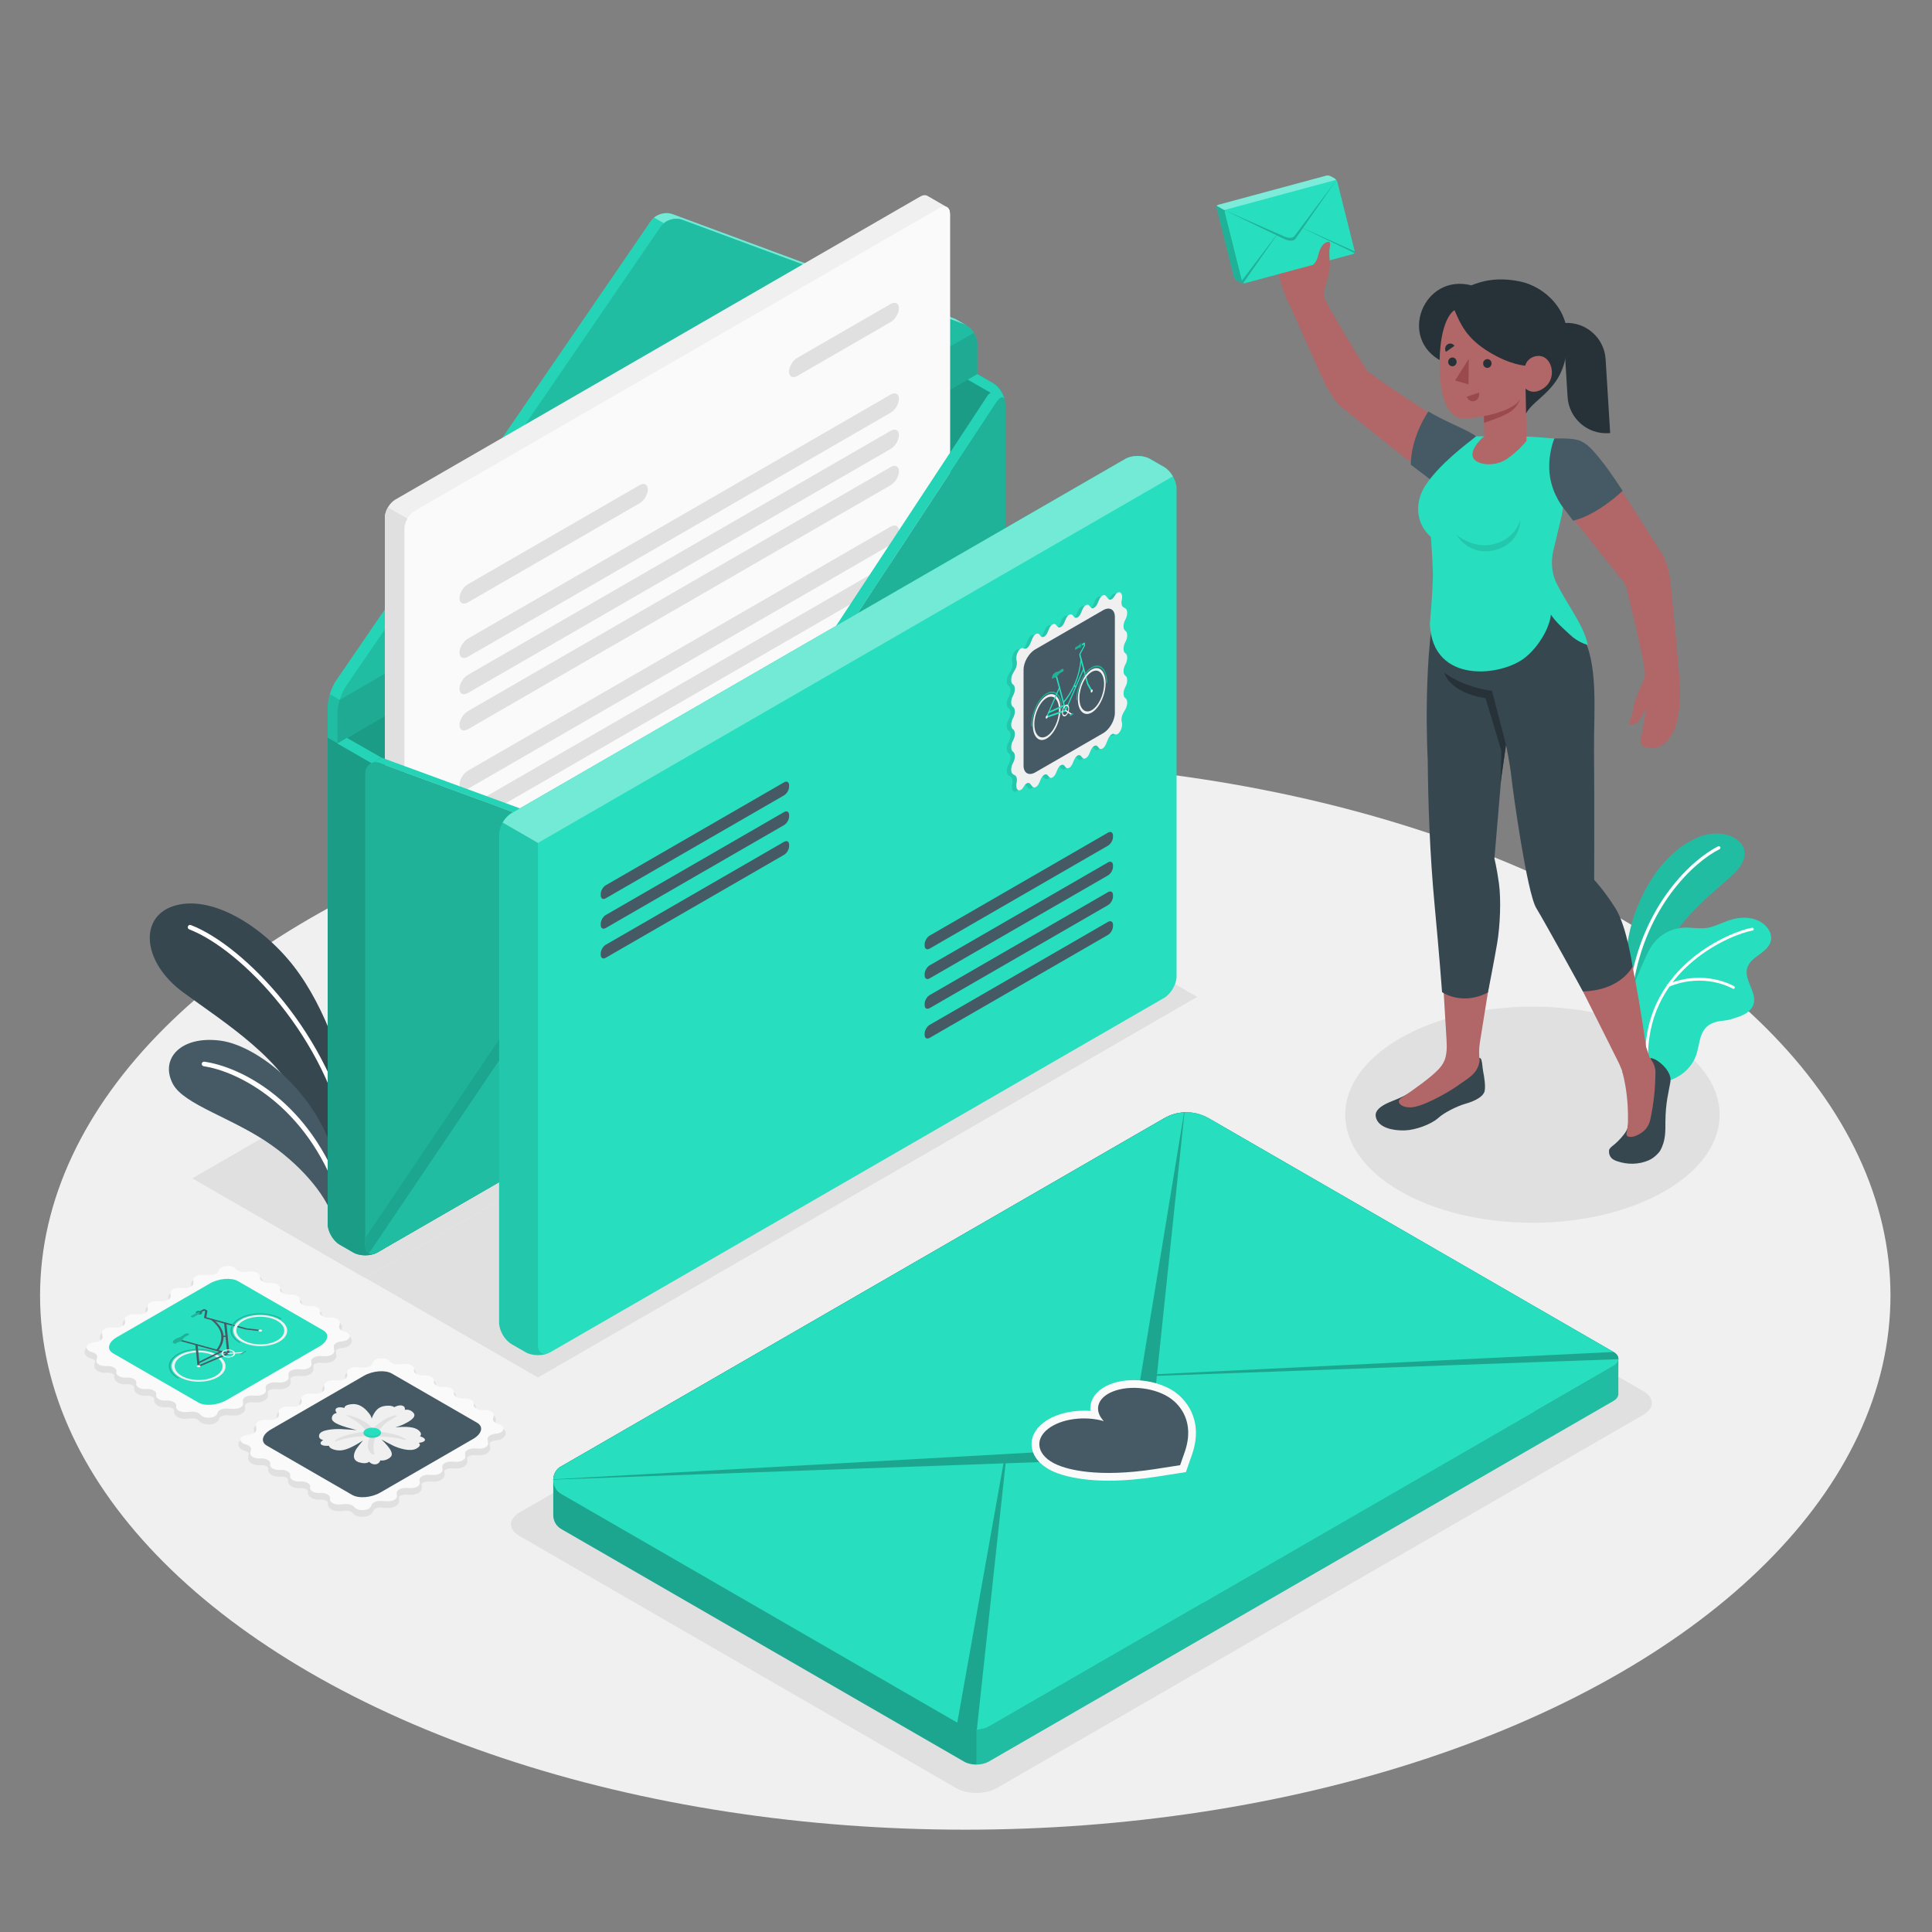 <?xml version="1.0" encoding="utf-8"?>
<!-- Generator: Adobe Illustrator 27.5.0, SVG Export Plug-In . SVG Version: 6.00 Build 0)  -->
<svg version="1.1" xmlns="http://www.w3.org/2000/svg" xmlns:xlink="http://www.w3.org/1999/xlink" x="0px" y="0px"
	 viewBox="0 0 500 500" style="enable-background:new 0 0 500 500;" xml:space="preserve">
<rect x="0" y="0" width="500" height="500" fill="#808080" stroke="none"/>
<g id="Floor">
	<ellipse id="Floor_4_" style="fill:#F0F0F0;" cx="249.81" cy="335.279" rx="239.442" ry="138.242"/>
</g>
<g id="Shadows_1_">
	<path id="Shadow_14_" style="fill:#E0E0E0;" d="M53.958,368.645c-1.096,0-2.035-0.376-2.511-1.004
		c-0.217-0.285-0.824-0.583-1.664-0.583c-0.092,0-0.185,0.004-0.278,0.012l-1.291,0.106c-0.125,0.011-0.249,0.016-0.37,0.016
		c-1.068,0-2.027-0.378-2.502-0.984c-0.28-0.358-0.379-0.78-0.277-1.191c0.014-0.058,0.018-0.14-0.077-0.263
		c-0.215-0.274-0.823-0.569-1.65-0.569c-0.093,0-0.186,0.004-0.281,0.012c-0.127,0.011-0.251,0.016-0.374,0.016
		c-1.067,0-2.025-0.378-2.501-0.984c-0.279-0.357-0.378-0.78-0.276-1.19c0.014-0.058,0.018-0.141-0.077-0.263
		c-0.215-0.273-0.822-0.568-1.648-0.568c-0.093,0-0.187,0.004-0.284,0.012c-0.125,0.011-0.249,0.016-0.371,0.016
		c-1.068,0-2.028-0.378-2.503-0.985c-0.28-0.357-0.379-0.779-0.277-1.19c0.014-0.058,0.018-0.141-0.077-0.262
		c-0.215-0.274-0.822-0.569-1.648-0.569c-0.093,0-0.188,0.004-0.284,0.012c-0.126,0.011-0.25,0.016-0.373,0.016
		c-1.067,0-2.026-0.378-2.502-0.984c-0.279-0.357-0.378-0.78-0.276-1.19c0.014-0.058,0.018-0.141-0.078-0.264
		c-0.215-0.274-0.822-0.569-1.649-0.569c-0.093,0-0.186,0.004-0.282,0.012c-0.126,0.011-0.251,0.016-0.372,0.016
		c-1.068,0-2.026-0.377-2.501-0.984c-0.281-0.357-0.379-0.779-0.277-1.19l0.183-0.745c0.055-0.225-0.292-0.572-0.949-0.738
		c-1.384-0.349-1.829-1.164-1.79-1.812c0.055-0.895,0.945-1.582,2.268-1.748l0.541-0.068c0.667-0.085,1.077-0.338,1.237-0.546
		c0.096-0.125,0.086-0.205,0.081-0.233l-0.133-1.012c-0.052-0.4,0.075-0.787,0.367-1.122c0.491-0.56,1.427-0.908,2.442-0.908
		l0.201,0.004l1.233,0.052c0.798,0,1.393-0.272,1.629-0.541c0.124-0.141,0.111-0.234,0.107-0.265l-0.083-0.625
		c-0.052-0.4,0.075-0.788,0.368-1.123c0.491-0.56,1.426-0.908,2.441-0.908l0.201,0.004l1.235,0.052c0.797,0,1.392-0.271,1.627-0.539
		c0.124-0.142,0.111-0.235,0.107-0.266l-0.083-0.625c-0.052-0.4,0.075-0.787,0.367-1.121c0.492-0.561,1.427-0.909,2.442-0.909
		l0.201,0.004l1.233,0.052c0.798,0,1.393-0.272,1.629-0.54c0.124-0.142,0.111-0.235,0.107-0.266l-0.083-0.624
		c-0.052-0.4,0.075-0.788,0.368-1.122c0.491-0.561,1.427-0.909,2.442-0.909l0.201,0.004l1.234,0.052c0.798,0,1.392-0.271,1.627-0.54
		c0.124-0.141,0.111-0.234,0.107-0.265l-0.081-0.626c-0.053-0.398,0.074-0.785,0.366-1.12c0.491-0.561,1.427-0.909,2.443-0.909
		l0.201,0.004l1.906,0.08c0.901,0,1.592-0.357,1.717-0.687l0.12-0.312c0.385-1.023,1.72-1.387,2.745-1.387
		c1.095,0,2.034,0.375,2.512,1.002c0.216,0.287,0.824,0.584,1.665,0.584c0.092,0,0.184-0.003,0.276-0.011l1.291-0.106
		c0.126-0.011,0.251-0.016,0.372-0.016c1.067,0,2.025,0.377,2.5,0.984c0.281,0.357,0.379,0.779,0.277,1.19
		c-0.014,0.058-0.018,0.141,0.077,0.263c0.215,0.273,0.822,0.568,1.649,0.568c0.093,0,0.187-0.004,0.284-0.012
		c0.125-0.011,0.249-0.016,0.37-0.016c1.068,0,2.027,0.378,2.502,0.985c0.281,0.357,0.379,0.779,0.277,1.19
		c-0.014,0.058-0.018,0.14,0.077,0.262c0.215,0.274,0.823,0.569,1.651,0.569c0.093,0,0.186-0.004,0.282-0.012
		c0.126-0.011,0.25-0.016,0.373-0.016c1.067,0,2.025,0.378,2.501,0.984c0.279,0.357,0.378,0.78,0.276,1.19
		c-0.014,0.058-0.018,0.141,0.078,0.263c0.215,0.274,0.822,0.569,1.649,0.569c0.093,0,0.186-0.004,0.282-0.012
		c0.127-0.011,0.252-0.016,0.374-0.016c1.067,0,2.025,0.377,2.5,0.984c0.28,0.357,0.379,0.779,0.277,1.19
		c-0.014,0.058-0.018,0.141,0.077,0.262c0.215,0.274,0.822,0.569,1.648,0.569c0.093,0,0.188-0.004,0.284-0.012
		c0.125-0.011,0.249-0.016,0.37-0.016c1.069,0,2.028,0.378,2.504,0.985c0.279,0.357,0.378,0.779,0.276,1.188l-0.183,0.746
		c-0.055,0.225,0.292,0.572,0.949,0.738c1.384,0.348,1.829,1.163,1.79,1.811c-0.055,0.896-0.945,1.583-2.268,1.75l-0.54,0.068
		c-0.667,0.084-1.076,0.337-1.238,0.545c-0.096,0.125-0.086,0.206-0.082,0.234l0.133,1.011c0.052,0.4-0.075,0.789-0.368,1.123
		c-0.491,0.56-1.426,0.908-2.44,0.908l-0.201-0.004l-1.235-0.052c-0.797,0-1.391,0.271-1.627,0.54
		c-0.124,0.141-0.111,0.234-0.107,0.265l0.083,0.626c0.052,0.4-0.075,0.787-0.367,1.122c-0.491,0.56-1.427,0.908-2.442,0.908
		l-0.201-0.004l-1.233-0.052c-0.798,0-1.393,0.272-1.629,0.54c-0.124,0.142-0.111,0.235-0.107,0.266l0.083,0.625
		c0.052,0.4-0.075,0.788-0.368,1.123c-0.491,0.56-1.427,0.908-2.441,0.908l-0.201-0.004l-1.235-0.052
		c-0.797,0-1.392,0.271-1.627,0.539c-0.124,0.142-0.111,0.235-0.107,0.266l0.082,0.625c0.052,0.4-0.075,0.787-0.367,1.121
		c-0.492,0.561-1.427,0.909-2.442,0.909l-0.201-0.004l-1.233-0.052c-0.798,0-1.393,0.272-1.629,0.54
		c-0.124,0.142-0.111,0.235-0.107,0.266l0.083,0.624c0.052,0.4-0.075,0.788-0.368,1.123c-0.491,0.56-1.427,0.908-2.441,0.908
		l-0.201-0.004l-1.903-0.082c-0.903,0-1.596,0.357-1.721,0.687l-0.118,0.311C56.318,368.281,54.984,368.644,53.958,368.645z"/>
	<path id="Shadow_10_" style="fill:#E0E0E0;" d="M93.78,392.558c-1.096,0-2.035-0.376-2.513-1.003
		c-0.216-0.286-0.823-0.584-1.663-0.584c-0.092,0-0.185,0.004-0.278,0.012l-1.291,0.106c-0.125,0.011-0.249,0.016-0.37,0.016
		c-1.068,0-2.027-0.378-2.503-0.985c-0.28-0.357-0.378-0.779-0.276-1.189c0.014-0.058,0.018-0.141-0.078-0.264
		c-0.215-0.274-0.822-0.569-1.649-0.569c-0.093,0-0.186,0.004-0.282,0.012c-0.127,0.011-0.252,0.016-0.374,0.016
		c-1.067,0-2.025-0.377-2.5-0.984c-0.281-0.357-0.379-0.779-0.277-1.19c0.014-0.058,0.018-0.141-0.077-0.264
		c-0.215-0.273-0.822-0.568-1.648-0.568c-0.093,0-0.187,0.004-0.284,0.012c-0.127,0.011-0.25,0.016-0.371,0.016
		c-1.068,0-2.027-0.378-2.503-0.985c-0.279-0.357-0.378-0.779-0.276-1.189c0.014-0.058,0.018-0.141-0.078-0.263
		c-0.215-0.274-0.822-0.569-1.649-0.569c-0.093,0-0.186,0.004-0.282,0.012c-0.127,0.01-0.252,0.016-0.374,0.016
		c-1.067,0-2.025-0.377-2.5-0.984c-0.281-0.357-0.379-0.779-0.277-1.19c0.014-0.058,0.018-0.141-0.077-0.264
		c-0.215-0.273-0.822-0.568-1.648-0.568c-0.093,0-0.187,0.004-0.284,0.012c-0.125,0.011-0.249,0.016-0.37,0.016
		c-1.069,0-2.028-0.378-2.504-0.985c-0.279-0.357-0.378-0.779-0.276-1.189l0.183-0.746c0.055-0.225-0.292-0.572-0.949-0.738
		c-1.384-0.349-1.829-1.164-1.79-1.812c0.055-0.895,0.945-1.582,2.268-1.748l0.54-0.068c0.667-0.084,1.076-0.336,1.238-0.545
		c0.096-0.125,0.086-0.206,0.081-0.234l-0.133-1.011c-0.052-0.4,0.075-0.788,0.368-1.123c0.491-0.56,1.426-0.908,2.441-0.908
		l0.201,0.004l1.235,0.052c0.797,0,1.391-0.271,1.626-0.54c0.125-0.141,0.112-0.235,0.108-0.266l-0.083-0.624
		c-0.052-0.4,0.075-0.787,0.367-1.122c0.491-0.56,1.427-0.908,2.442-0.908l0.201,0.004l1.235,0.051c0.797,0,1.392-0.271,1.627-0.539
		c0.124-0.142,0.111-0.235,0.107-0.266l-0.083-0.624c-0.052-0.4,0.075-0.789,0.368-1.123c0.491-0.56,1.427-0.908,2.441-0.908
		l0.201,0.004l1.235,0.052c0.797,0,1.392-0.271,1.627-0.539c0.124-0.142,0.111-0.235,0.107-0.266l-0.083-0.626
		c-0.052-0.4,0.075-0.787,0.367-1.121c0.492-0.561,1.427-0.909,2.442-0.909l0.201,0.004l1.235,0.051
		c0.797,0,1.392-0.271,1.627-0.539c0.124-0.142,0.111-0.235,0.107-0.266l-0.083-0.625c-0.052-0.4,0.075-0.788,0.368-1.122
		c0.491-0.561,1.427-0.909,2.442-0.909l0.201,0.004l1.902,0.082c0.903,0,1.596-0.357,1.721-0.687l0.119-0.313
		c0.386-1.022,1.721-1.386,2.745-1.386c1.096,0,2.035,0.376,2.512,1.003c0.216,0.286,0.823,0.584,1.663,0.584
		c0.092,0,0.185-0.004,0.278-0.012l1.291-0.106c0.125-0.011,0.249-0.016,0.37-0.016c1.068,0,2.027,0.378,2.503,0.985
		c0.279,0.357,0.378,0.779,0.276,1.189c-0.014,0.058-0.018,0.141,0.078,0.264c0.215,0.274,0.822,0.569,1.65,0.569
		c0.093,0,0.186-0.004,0.282-0.012c0.126-0.011,0.251-0.016,0.372-0.016c1.067,0,2.025,0.377,2.5,0.984
		c0.28,0.357,0.379,0.779,0.277,1.19c-0.014,0.058-0.018,0.141,0.077,0.264c0.215,0.273,0.822,0.568,1.648,0.568
		c0.093,0,0.187-0.004,0.284-0.012c0.125-0.011,0.249-0.016,0.37-0.016c1.068,0,2.028,0.378,2.503,0.985
		c0.281,0.357,0.379,0.779,0.277,1.19c-0.014,0.058-0.018,0.14,0.077,0.263c0.215,0.274,0.824,0.569,1.65,0.569
		c0.093,0,0.186-0.004,0.282-0.012c0.126-0.011,0.251-0.016,0.372-0.016c1.068,0,2.026,0.377,2.501,0.984
		c0.281,0.357,0.379,0.779,0.277,1.19c-0.014,0.058-0.018,0.141,0.077,0.264c0.215,0.273,0.822,0.568,1.648,0.568
		c0.093,0,0.187-0.004,0.284-0.012c0.125-0.011,0.249-0.016,0.37-0.016c1.068,0,2.028,0.378,2.503,0.985
		c0.28,0.357,0.379,0.779,0.277,1.19l-0.183,0.745c-0.055,0.225,0.292,0.572,0.949,0.738c1.384,0.349,1.829,1.164,1.79,1.812
		c-0.055,0.895-0.945,1.582-2.268,1.748l-0.54,0.068c-0.667,0.084-1.076,0.336-1.237,0.545c-0.097,0.125-0.087,0.207-0.082,0.235
		l0.133,1.011c0.052,0.4-0.075,0.787-0.367,1.122c-0.491,0.56-1.427,0.908-2.442,0.908l-0.201-0.004l-1.235-0.052
		c-0.797,0-1.391,0.271-1.626,0.539c-0.125,0.142-0.112,0.236-0.108,0.267l0.083,0.624c0.052,0.4-0.075,0.787-0.367,1.122
		c-0.492,0.56-1.429,0.909-2.444,0.909l-0.198-0.004l-1.236-0.052c-0.797,0-1.392,0.271-1.627,0.539
		c-0.124,0.142-0.111,0.235-0.107,0.266l0.082,0.625c0.052,0.4-0.075,0.787-0.367,1.121c-0.492,0.561-1.427,0.909-2.442,0.909
		l-0.201-0.004l-1.235-0.052c-0.797,0-1.391,0.271-1.626,0.539c-0.125,0.142-0.112,0.236-0.108,0.267l0.083,0.625
		c0.052,0.4-0.075,0.787-0.368,1.122c-0.491,0.561-1.427,0.909-2.441,0.909l-0.201-0.004l-1.235-0.052
		c-0.797,0-1.392,0.271-1.627,0.539c-0.124,0.142-0.111,0.235-0.107,0.266l0.083,0.626c0.052,0.4-0.075,0.787-0.367,1.121
		c-0.492,0.561-1.428,0.909-2.443,0.909l-0.201-0.004l-1.902-0.082c-0.903,0-1.596,0.357-1.721,0.687l-0.118,0.313
		C96.139,392.194,94.805,392.558,93.78,392.558z"/>
	<ellipse id="Shadow_36_" style="fill:#E0E0E0;" cx="396.589" cy="288.486" rx="48.443" ry="27.968"/>
	<polygon id="Shadow_34_" style="fill:#E0E0E0;" points="139.228,356.498 94.545,330.7 265.151,232.201 309.833,257.999 	"/>
	<polygon id="Shadow_33_" style="fill:#E0E0E0;" points="94.456,330.752 49.773,304.954 220.379,206.455 265.061,232.253 	"/>
	<path id="Shadow_6_" style="fill:#E0E0E0;" d="M247.434,462.756l-112.999-65.24c-2.909-1.68-2.909-4.403,0-6.082l167.351-96.62
		c2.909-1.68,7.626-1.68,10.535,0l113,65.239c2.909,1.68,2.909,4.403,0,6.082l-167.352,96.621
		C255.059,464.435,250.343,464.435,247.434,462.756z"/>
</g>
<g id="Plants">
	<g id="Plants_3_">
		<g id="XMLID_1404_">
			<g id="XMLID_1411_">
				<path id="XMLID_1412_" style="fill:#27DEBF;" d="M420.779,259.285c0,0-1.456-12.048,2.214-22.54
					c3.67-10.492,10.337-18.082,17.677-20.452c7.34-2.371,15.02,3.075,8.139,9.705c-6.88,6.63-19.955,14.836-22.295,34.071
					L420.779,259.285z"/>
			</g>
			<g id="XMLID_1409_" style="opacity:0.15;">
				<path id="XMLID_1410_" d="M420.779,259.285c0,0-1.456-12.048,2.214-22.54c3.67-10.492,10.337-18.082,17.677-20.452
					c7.34-2.371,15.02,3.075,8.139,9.705c-6.88,6.63-19.955,14.836-22.295,34.071L420.779,259.285z"/>
			</g>
			<g id="XMLID_1407_">
				<path id="XMLID_1408_" style="fill:#FFFFFF;" d="M422.248,255.717c-0.028,0.001-0.056,0.001-0.085-0.004
					c-0.225-0.034-0.378-0.244-0.344-0.468c3.27-21.321,16.369-33.014,22.839-36.218c0.202-0.102,0.449-0.017,0.55,0.186
					c0.1,0.204,0.018,0.45-0.186,0.55c-6.337,3.138-19.172,14.62-22.392,35.606C422.602,255.565,422.438,255.707,422.248,255.717z"
					/>
			</g>
		</g>
		<g id="XMLID_1350_">
			<g id="XMLID_1387_">
				<g id="XMLID_1402_">
					<path id="XMLID_1403_" style="fill:#27DEBF;" d="M458.337,243.309c-0.28,1.595-1.662,2.734-2.976,3.686
						c-1.307,0.944-2.739,1.976-3.19,3.531c-0.906,3.14,2.663,6.349,1.623,9.446c-0.437,1.298-1.621,2.22-2.872,2.781
						c-1.037,0.474-2.144,0.748-3.224,1.116c-0.533,0.121-1.068,0.213-1.598,0.268c-1.568,0.157-3.227,0.495-4.42,1.614
						c-1.876,1.769-1.86,4.69-2.656,7.143c-0.955,2.938-3.349,5.302-6.2,6.438c-2.393,0.943-6.238,1.311-7.15,0.376
						c-0.693-0.711,0.132-3.579-0.077-4.55c-0.536-2.489-0.835-5.029-0.894-7.574c-0.029-1.24-0.051-2.249-0.36-3.454
						c-0.324-1.261-0.639-2.525-0.945-3.791c-0.331-1.37-0.919-2.364-0.77-3.864c0.142-1.43,0.688-2.81,1.244-4.123
						c0.552-1.304,1.116-2.603,1.691-3.897c0.679-1.526,1.383-3.062,2.416-4.374c1.793-2.278,4.563-3.76,7.453-3.987
						c2.395-0.188,4.967,0.545,7.311-0.155c2.28-0.68,4.385-1.859,6.78-2.282c2.505-0.442,5.277-0.023,7.207,1.741
						C457.818,240.391,458.59,241.862,458.337,243.309z"/>
				</g>
			</g>
			<g id="XMLID_1356_">
				<path id="XMLID_1358_" style="fill:#FFFFFF;" d="M426.181,273.07c-0.01,0.001-0.02,0.001-0.03,0
					c-0.201-0.003-0.362-0.169-0.358-0.371c0.378-22.922,22.252-31.667,27.646-32.604c0.196-0.032,0.386,0.098,0.422,0.297
					c0.035,0.198-0.098,0.387-0.297,0.422c-5.276,0.916-26.673,9.471-27.043,31.898C426.519,272.904,426.369,273.058,426.181,273.07
					z"/>
			</g>
			<g id="XMLID_1352_">
				<path id="XMLID_1354_" style="fill:#FFFFFF;" d="M448.634,255.913c-0.072,0.005-0.146-0.012-0.212-0.052
					c-0.071-0.043-7.265-4.3-16.494-0.504c-0.187,0.074-0.4-0.012-0.476-0.199c-0.077-0.186,0.013-0.399,0.198-0.476
					c9.586-3.94,17.076,0.511,17.15,0.556c0.172,0.105,0.226,0.329,0.122,0.501C448.858,255.843,448.749,255.905,448.634,255.913z"
					/>
			</g>
		</g>
	</g>
	<g id="Plants_14_">
		<g id="XMLID_374_">
			<g id="XMLID_510_">
				<path id="XMLID_512_" style="fill:#37474F;" d="M89.979,285.972c0.098-8.185-5.618-25.209-13.984-35.939
					c-8.365-10.73-21.626-18.661-31.151-15.53c-8.871,2.916-8.053,14.518,2.573,22.327c10.627,7.809,26.623,17.651,31.177,30.984
					l9.695,16.409L89.979,285.972z"/>
			</g>
			<g id="XMLID_430_">
				<path id="XMLID_480_" style="fill:#FFFFFF;" d="M90.449,297.179c-0.261-0.024-0.484-0.219-0.533-0.488
					c-5.145-28.006-27.474-50.987-40.942-56.168c-0.308-0.119-0.462-0.465-0.343-0.773c0.117-0.307,0.457-0.468,0.773-0.344
					c13.724,5.278,36.466,28.638,41.689,57.068c0.06,0.324-0.155,0.636-0.479,0.695C90.557,297.182,90.502,297.184,90.449,297.179z"
					/>
			</g>
		</g>
		<g id="XMLID_259_">
			<g id="XMLID_367_">
				<path id="XMLID_368_" style="fill:#455A64;" d="M86.067,315.013c-1.26-4.616-6.788-12.276-15.802-18.657
					c-9.972-7.059-22.658-10.402-25.526-15.837c-3.446-6.529,2.096-12.592,12.409-11.188c10.313,1.405,28.303,15.715,30.951,36.967
					L86.067,315.013z"/>
			</g>
			<g id="XMLID_260_">
				<path id="XMLID_320_" style="fill:#FFFFFF;" d="M88.123,310.209c-0.227-0.021-0.431-0.171-0.51-0.401
					c-8.281-24.039-26.442-32.659-34.887-33.859c-0.327-0.046-0.554-0.349-0.508-0.676c0.046-0.328,0.336-0.556,0.676-0.508
					c9.339,1.327,27.398,10.118,35.85,34.654c0.107,0.312-0.059,0.653-0.371,0.76C88.29,310.208,88.205,310.217,88.123,310.209z"/>
			</g>
		</g>
	</g>
</g>
<g id="Envelopes">
	<g id="Open_Envelope_2_">
		<g id="XMLID_1137_">
			<path id="XMLID_1159_" style="fill:#27DEBF;" d="M84.801,190.954l165.601-95.61l6.627,3.826c1.713,0.989,3.115,3.417,3.115,5.396
				v122.161c0,1.978-1.402,4.406-3.115,5.396L97.658,324.135c-1.713,0.989-4.517,0.989-6.23,0l-3.511-2.027
				c-1.713-0.989-3.115-3.417-3.115-5.396L84.801,190.954z"/>
			<path id="XMLID_1157_" style="opacity:0.3;" d="M84.801,190.954l165.601-95.61l6.627,3.826c1.713,0.989,3.115,3.417,3.115,5.396
				v122.161c0,1.978-1.402,4.406-3.115,5.396L97.658,324.135c-1.713,0.989-4.517,0.989-6.23,0l-3.511-2.027
				c-1.713-0.989-3.115-3.417-3.115-5.396L84.801,190.954z"/>
			<path id="XMLID_1156_" style="fill:#27DEBF;" d="M249.488,84.605l0.677-0.368l-2.573-1.495v0.002
				c-0.221-0.129-0.449-0.24-0.683-0.326l-72.881-27.006c-1.929-0.715-4.435,0.082-5.597,1.779L86.905,176.249
				c-1.162,1.697-2.104,4.74-2.104,6.797c0,3.402,0,7.907,0,7.907l2.527,1.468l163.074-97.076v-7.908
				C250.402,86.474,250.051,85.475,249.488,84.605z"/>
			<path id="XMLID_1155_" style="opacity:0.05;" d="M171.807,57.768c-0.323,0.248-0.608,0.559-0.844,0.894L89.429,177.715
				c-0.596,0.882-1.142,2.123-1.515,3.402l-2.533-1.465c0.186-0.621,0.41-1.229,0.658-1.8c0.012-0.025,0.012-0.037,0.025-0.05
				c0.112-0.248,0.224-0.484,0.348-0.72c0.025-0.037,0.037-0.075,0.062-0.112c0.137-0.261,0.286-0.509,0.435-0.72L168.43,57.196
				c0.124-0.186,0.261-0.335,0.41-0.497c0.137-0.137,0.286-0.273,0.435-0.397L171.807,57.768z"/>
			<path id="XMLID_1154_" style="opacity:0.35;fill:#FFFFFF;" d="M250.137,84.225c-0.223-0.136-0.459-0.248-0.695-0.335
				l-72.892-27.016c-1.54-0.571-3.451-0.174-4.743,0.894l-2.533-1.465c1.304-1.055,3.203-1.465,4.755-0.894l72.88,27.004
				c0.236,0.087,0.459,0.199,0.683,0.335L250.137,84.225z"/>
			<g id="XMLID_1141_">
				<path id="XMLID_1151_" style="fill:#27DEBF;" d="M86.47,176.965c0.14-0.258,0.286-0.499,0.435-0.717
					C86.756,176.467,86.61,176.708,86.47,176.965z"/>
				<path id="XMLID_1150_" style="fill:#27DEBF;" d="M168.841,56.699c0.137-0.14,0.283-0.272,0.437-0.397
					C169.124,56.428,168.976,56.556,168.841,56.699z"/>
				<path id="XMLID_1149_" style="fill:#27DEBF;" d="M85.378,179.655c0.187-0.624,0.412-1.237,0.662-1.806
					C85.788,178.418,85.564,179.03,85.378,179.655z"/>
				<path id="XMLID_1148_" style="fill:#27DEBF;" d="M86.061,177.797c0.111-0.25,0.229-0.485,0.35-0.713
					C86.29,177.312,86.173,177.548,86.061,177.797z"/>
				<path id="XMLID_1147_" style="opacity:0.2;" d="M86.04,177.848c0.007-0.017,0.014-0.035,0.021-0.051
					C86.054,177.814,86.047,177.832,86.04,177.848z"/>
				<polygon id="XMLID_1145_" style="opacity:0.2;" points="85.377,179.655 85.377,179.655 85.378,179.655 				"/>
				<polygon id="XMLID_1144_" style="opacity:0.2;" points="169.278,56.303 169.278,56.303 169.278,56.303 				"/>
				<path id="XMLID_1143_" style="opacity:0.2;" d="M86.411,177.084c0.02-0.038,0.039-0.081,0.059-0.119
					C86.449,177.003,86.431,177.046,86.411,177.084z"/>
				<path id="XMLID_1142_" style="opacity:0.2;" d="M168.431,57.19c0.12-0.176,0.263-0.335,0.41-0.491
					C168.691,56.852,168.552,57.014,168.431,57.19z"/>
			</g>
			<path id="XMLID_1139_" style="fill:#27DEBF;" d="M170.958,58.658L89.432,177.716c-1.162,1.697-2.104,4.74-2.104,6.797
				c0,3.402,0,7.907,0,7.907l165.603-95.616l-0.002-7.9c0-2.057-1.564-4.304-3.493-5.019l-72.881-27.006
				C174.626,56.164,172.12,56.961,170.958,58.658z"/>
			<path id="XMLID_713_" style="opacity:0.15;" d="M170.958,58.658L89.432,177.716c-1.162,1.697-2.104,4.74-2.104,6.797
				c0,3.402,0,7.907,0,7.907l165.603-95.616l-0.002-7.9c0-2.057-1.564-4.304-3.493-5.019l-72.881-27.006
				C174.626,56.164,172.12,56.961,170.958,58.658z"/>
			<path id="XMLID_1138_" style="opacity:0.1;" d="M252.929,88.904c0-0.945-0.341-1.925-0.885-2.783L87.914,181.117
				c0,0-0.009,0.014-0.016,0.026c-0.352,1.179-0.571,2.387-0.571,3.371c0,3.402,0,7.907,0,7.907l165.603-95.616L252.929,88.904z"/>
		</g>
		<g>
			<path style="fill:#F0F0F0;" d="M245.856,55.346c0-0.851-0.297-1.451-0.777-1.734c-0.487-0.288-4.568-2.637-5.055-2.918
				c-0.486-0.28-1.158-0.24-1.9,0.189l-135.832,78.42c-1.485,0.857-2.688,2.942-2.688,4.656l0.001,162.673
				c0,0.857,0.3,1.459,0.786,1.74c0.487,0.281,4.558,2.631,5.045,2.912c0.486,0.281,1.158,0.24,1.901-0.188l135.832-78.42
				c1.485-0.857,2.688-2.942,2.688-4.656L245.856,55.346z"/>
			<path style="fill:#FAFAFA;" d="M107.336,301.094l135.833-78.42c1.485-0.857,2.688-2.942,2.688-4.656l-0.001-162.673
				c0-1.714-1.203-2.409-2.688-1.552l-135.832,78.42c-1.485,0.857-2.688,2.942-2.688,4.656l0.001,162.673
				C104.648,301.257,105.852,301.952,107.336,301.094z"/>
			<path style="fill:#E0E0E0;" d="M104.643,299.541c0,0.757,0.236,1.316,0.633,1.639c-0.906-0.509-4.432-2.558-4.879-2.806
				c-0.497-0.286-0.795-0.882-0.795-1.738V133.954c0-0.857,0.298-1.8,0.795-2.645l5.041,2.905c-0.497,0.844-0.795,1.8-0.795,2.657
				V299.541z"/>
			<g>
				<path style="fill:#E0E0E0;" d="M230.488,78.666L206.355,92.6c-1.196,0.69-2.165,2.3-2.164,3.595c0,1.295,0.97,1.786,2.166,1.095
					l24.132-13.934c1.196-0.69,2.165-2.3,2.165-3.595C232.653,78.466,231.684,77.976,230.488,78.666z"/>
				<path style="fill:#E0E0E0;" d="M121.081,151.213l44.415-25.642c1.196-0.69,2.165-0.2,2.165,1.095
					c0,1.295-0.969,2.905-2.165,3.595l-44.414,25.642c-1.196,0.69-2.165,0.2-2.166-1.095
					C118.916,153.513,119.885,151.903,121.081,151.213z"/>
				<path style="fill:#E0E0E0;" d="M121.082,165.285l109.407-63.166c1.196-0.69,2.165-0.2,2.165,1.095
					c0,1.295-0.97,2.905-2.165,3.595l-109.408,63.166c-1.196,0.69-2.165,0.2-2.165-1.095
					C118.916,167.585,119.886,165.975,121.082,165.285z"/>
				<path style="fill:#E0E0E0;" d="M121.082,174.666l109.407-63.166c1.196-0.69,2.165-0.2,2.165,1.095
					c0,1.295-0.97,2.905-2.165,3.595l-109.408,63.166c-1.196,0.69-2.165,0.2-2.165-1.095
					C118.916,176.966,119.886,175.356,121.082,174.666z"/>
				<path style="fill:#E0E0E0;" d="M121.082,184.047l109.407-63.166c1.196-0.69,2.165-0.2,2.165,1.095
					c0,1.295-0.97,2.905-2.165,3.595l-109.408,63.166c-1.196,0.69-2.165,0.2-2.165-1.095
					C118.916,186.347,119.886,184.737,121.082,184.047z"/>
				<path style="fill:#E0E0E0;" d="M121.082,199.463l109.407-63.166c1.196-0.69,2.165-0.2,2.165,1.095
					c0,1.295-0.97,2.905-2.165,3.595l-109.408,63.166c-1.196,0.69-2.165,0.2-2.165-1.095
					C118.916,201.763,119.886,200.153,121.082,199.463z"/>
				<path style="fill:#E0E0E0;" d="M121.082,208.844l109.407-63.166c1.196-0.69,2.165-0.2,2.165,1.095
					c0,1.295-0.97,2.905-2.165,3.595l-109.408,63.166c-1.196,0.69-2.165,0.2-2.165-1.095
					C118.916,211.144,119.886,209.535,121.082,208.844z"/>
				<path style="fill:#E0E0E0;" d="M121.082,218.225l109.407-63.166c1.196-0.69,2.165-0.2,2.165,1.095
					c0,1.295-0.97,2.905-2.165,3.595l-109.408,63.166c-1.196,0.69-2.165,0.2-2.165-1.095
					C118.916,220.525,119.886,218.915,121.082,218.225z"/>
			</g>
		</g>
		<g id="XMLID_690_">
			<path id="XMLID_1130_" style="fill:#27DEBF;" d="M255.942,228.354c-0.049,0.087-0.099,0.161-0.173,0.248L186.76,206.72
				c-5.419-2.407-11.765-0.447-14.913,4.591l-73.774,109.65l-2.728,1.576l-0.025,0.012c-0.827,0.459-1.568,0.521-2.111,0.236
				l75.873-113.025c3.148-5.037,9.506-6.998,14.925-4.603L255.942,228.354z"/>
			<path id="XMLID_1123_" style="opacity:0.4;fill:#FFFFFF;" d="M165.053,222.074l0.174-0.149l-67.156,99.041l-2.732,1.577
				l-0.025,0.013c-0.819,0.459-1.564,0.509-2.111,0.236l69.192-102.306L165.053,222.074z"/>
			<path id="XMLID_1122_" style="opacity:0.4;fill:#FFFFFF;" d="M255.947,228.358c-0.05,0.087-0.099,0.161-0.174,0.248
				l-69.018-21.89c-5.413-2.409-11.758-0.447-14.911,4.594l-2.731-1.589c3.154-5.016,9.486-6.953,14.899-4.569L255.947,228.358z"/>
			<path id="XMLID_1120_" style="fill:#27DEBF;" d="M260.086,103.785h-0.012c-0.149-0.894-0.621-1.142-1.229-0.72
				c-0.236,0.161-0.509,0.435-0.795,0.819l-0.348,0.484l-68.1,103.532l-10.168,14.166c-1.142,1.614-3.65,2.545-5.599,2.098
				l-8.778-2.086L98.05,197.411c-0.484-0.112-0.944-0.124-1.366-0.05c-0.174,0.037-0.348,0.087-0.509,0.161l2.526-1.46
				l64.242,23.544l8.458,3.019c1.937,0.459,4.445-0.472,5.6-2.098l10.168-14.154l68.435-104.016c0.224-0.31,0.497-0.534,0.77-0.708
				l-5.922-3.414l2.483-1.428l4.097,2.359C258.522,100.036,259.776,101.985,260.086,103.785z"/>
			<path id="XMLID_1102_" style="opacity:0.4;fill:#FFFFFF;" d="M189.598,207.895l-10.168,14.166
				c-1.142,1.614-3.65,2.545-5.599,2.098l-8.778-2.086l0.174-0.149l0.422-0.67l5.748,1.366c1.937,0.459,4.445-0.472,5.599-2.098
				l10.069-14.005L189.598,207.895z"/>
			<path id="XMLID_930_" style="opacity:0.05;" d="M257.027,99.161l-4.097-2.359l-2.483,1.428l5.922,3.414
				c0.005,0.004,0.01,0.007,0.014,0.011l-0.01-0.006c-0.298,0.188-0.56,0.417-0.77,0.708l-68.439,104.011l-0.099,0.137v0.012
				l2.533,1.378l68.1-103.532l0.348-0.484c0.286-0.385,0.559-0.658,0.795-0.819c0.608-0.422,1.08-0.174,1.229,0.72h0.012
				C259.771,101.979,258.517,100.03,257.027,99.161z"/>
			<path id="XMLID_917_" style="fill:#27DEBF;" d="M99.411,199.393l-14.61-8.439l0.001,125.758c0,1.979,1.402,4.407,3.115,5.396
				l3.511,2.027c1.714,0.989,4.518,0.989,6.231,0l1.753-1.012V199.393z"/>
			<path id="XMLID_719_" style="opacity:0.3;" d="M99.411,199.393l-14.61-8.439l0.001,125.758c0,1.979,1.402,4.407,3.115,5.396
				l3.511,2.027c1.714,0.989,4.518,0.989,6.231,0l1.753-1.012V199.393z"/>
			<path id="XMLID_717_" style="fill:#27DEBF;" d="M260.148,104.567v122.157c0,1.03-0.372,2.16-0.968,3.153
				c-0.497,0.819-1.117,1.552-1.825,2.049l-0.124,0.062c-0.074,0.05-0.124,0.099-0.199,0.136l-159.367,92l-0.025,0.012
				c-0.832,0.472-1.577,0.534-2.123,0.248c-0.484-0.248-0.819-0.757-0.931-1.49c-0.025-0.174-0.037-0.36-0.037-0.559v-122.17
				c0-1.974,1.552-3.216,3.501-2.756l67.007,24.668l8.778,2.086c1.949,0.447,4.457-0.484,5.599-2.098l10.168-14.166l68.1-103.532
				l0.348-0.484C259.205,102.283,260.148,102.581,260.148,104.567z"/>
			<path id="XMLID_699_" style="opacity:0.2;" d="M260.148,104.567v122.157c0,1.03-0.372,2.16-0.968,3.153
				c-0.497,0.819-1.117,1.552-1.825,2.049l-0.124,0.062c-0.074,0.05-0.124,0.099-0.199,0.136l-159.367,92l-0.025,0.012
				c-0.832,0.472-1.577,0.534-2.123,0.248c-0.484-0.248-0.819-0.757-0.931-1.49c-0.025-0.174-0.037-0.36-0.037-0.559v-122.17
				c0-1.974,1.552-3.216,3.501-2.756l63.58,23.406l3.016,1.11l0.411,0.151l8.778,2.086c1.949,0.447,4.457-0.484,5.599-2.098
				l10.168-14.166l68.1-103.532l0.348-0.484C259.205,102.283,260.148,102.581,260.148,104.567z"/>
			<path id="XMLID_709_" style="fill:#27DEBF;" d="M164.646,221.928L95.513,324.38c-0.596-0.31-0.968-1.018-0.968-2.049l0.004-2.03
				l67.996-100.841C162.545,219.449,164.646,221.928,164.646,221.928z"/>
			<path id="XMLID_970_" style="opacity:0.25;" d="M171.847,211.311L95.513,324.38c-0.596-0.31-0.968-1.018-0.968-2.049l0.004-2.03
				l74.533-110.542C169.082,209.748,171.847,211.311,171.847,211.311z"/>
			<path id="XMLID_716_" style="fill:#27DEBF;" d="M257.03,232.126c0.072-0.036,0.132-0.084,0.204-0.132l0.119-0.072
				c0.707-0.492,1.331-1.223,1.822-2.038c0.59-0.979,0.955-2.096,0.967-3.102l-70.536-18.88l47.235,35.878L257.03,232.126z"/>
			<path id="XMLID_714_" style="opacity:0.25;" d="M257.03,232.126c0.072-0.036,0.132-0.084,0.204-0.132l0.119-0.072
				c0.707-0.492,1.331-1.223,1.822-2.038c0.59-0.979,0.955-2.096,0.967-3.102l-70.536-18.88l47.235,35.878L257.03,232.126z"/>
			<path id="XMLID_708_" style="fill:#27DEBF;" d="M259.176,229.884c-0.491,0.815-1.115,1.547-1.822,2.038l-0.119,0.072
				L97.663,324.13l-0.024,0.012c-0.827,0.468-1.571,0.528-2.122,0.24l76.314-113.104c3.163-5.049,9.553-7.01,15.004-4.604
				L259.176,229.884z"/>
			<path id="XMLID_718_" style="opacity:0.15;" d="M259.176,229.884c-0.491,0.815-1.115,1.547-1.822,2.038l-0.119,0.072
				L97.663,324.13l-0.024,0.012c-0.827,0.468-1.571,0.528-2.122,0.24l76.314-113.104c3.163-5.049,9.553-7.01,15.004-4.604
				L259.176,229.884z"/>
			<path id="XMLID_695_" style="opacity:0.15;" d="M85.382,179.652l2.533,1.465c-0.36,1.192-0.583,2.409-0.583,3.402
				c0,3.402,0,7.896,0,7.896l-2.533-1.465c0,0,0-4.507,0-7.909C84.798,182.06,85.022,180.844,85.382,179.652z"/>
			<polygon id="XMLID_693_" style="fill:#27DEBF;" points="98.701,196.063 96.175,197.523 93.618,196.046 87.323,192.42 
				89.769,190.968 			"/>
			<path id="XMLID_692_" style="opacity:0.05;" d="M98.813,196.111l-9.044-5.143l-2.446,1.453l6.295,3.625l2.558,1.477l0.027-0.015
				c0.153-0.067,0.315-0.117,0.478-0.151c0.422-0.075,0.882-0.062,1.366,0.05l5.092,1.878l58.492,21.534l0.915-1.357L98.813,196.111
				z"/>
		</g>
	</g>
	<g id="Back_Envelope">
		<g id="Envelope_3_">
			<g id="Letter_7_">
				<g id="XMLID_656_">
					<g id="XMLID_657_">
						<path id="XMLID_658_" style="fill:#27DEBF;" d="M129.168,216.032c0-2.053,1.441-4.549,3.219-5.576l158.822-91.689
							c1.778-1.027,4.66-1.027,6.438,0l3.629,2.095c1.778,1.026,3.219,3.523,3.219,5.576v126.239c0,2.044-1.449,4.554-3.219,5.576
							l-158.822,91.689c-1.77,1.022-4.668,1.022-6.438,0l-3.628-2.095c-1.771-1.022-3.219-3.531-3.219-5.576L129.168,216.032z"/>
					</g>
				</g>
				<path id="XMLID_536_" style="fill:#27DEBF;" d="M130.09,212.879l9.138,5.27l164.305-94.865
					c-0.579-1.005-1.386-1.888-2.269-2.406l-3.64-2.086c-1.767-1.036-4.66-1.036-6.427,0l-158.822,91.682
					C131.476,210.99,130.669,211.874,130.09,212.879z"/>
				<path id="XMLID_525_" style="opacity:0.35;fill:#FFFFFF;" d="M130.09,212.879l9.138,5.27l164.305-94.865
					c-0.579-1.005-1.386-1.888-2.269-2.406l-3.64-2.086c-1.767-1.036-4.66-1.036-6.427,0l-158.822,91.682
					C131.476,210.99,130.669,211.874,130.09,212.879z"/>
				<path id="XMLID_524_" style="opacity:0.1;" d="M129.146,216.046v126.238c0,2.056,1.447,4.554,3.229,5.574l3.625,2.102
					c0.274,0.152,0.564,0.289,0.883,0.396c0.411,0.137,0.853,0.244,1.325,0.305c0.838,0.107,1.723,0.081,2.545-0.087
					c0.213-0.045,0.431-0.1,0.629-0.161c0.137-0.046,0.271-0.089,0.386-0.135c-0.594,0.213-1.124,0.154-1.551-0.06
					c-0.609-0.32-0.99-1.051-0.99-2.117V221.864c0-1.325,0-3.716,0-3.716l-9.138-5.27
					C129.512,213.884,129.146,215.026,129.146,216.046z"/>
			</g>
		</g>
		<g>
			<path style="fill:#455A64;" d="M156.775,229.106l46.145-26.643c0.717-0.414,1.299-0.078,1.299,0.75l0,0.364
				c0,0.828-0.581,1.836-1.299,2.25l-46.146,26.643c-0.717,0.414-1.299,0.078-1.299-0.75v-0.363
				C155.476,230.528,156.057,229.52,156.775,229.106z"/>
			<path style="fill:#455A64;" d="M156.775,236.805l46.145-26.643c0.717-0.414,1.299-0.078,1.299,0.75l0,0.364
				c0,0.828-0.581,1.836-1.299,2.25l-46.146,26.643c-0.717,0.414-1.299,0.078-1.299-0.75v-0.363
				C155.476,238.227,156.057,237.219,156.775,236.805z"/>
			<path style="fill:#455A64;" d="M156.775,244.504l46.145-26.643c0.717-0.414,1.299-0.078,1.299,0.75l0,0.364
				c0,0.828-0.581,1.836-1.299,2.25l-46.146,26.643c-0.717,0.414-1.299,0.079-1.299-0.75v-0.363
				C155.476,245.926,156.057,244.919,156.775,244.504z"/>
		</g>
		<g>
			<path style="fill:#455A64;" d="M240.599,242.134l46.145-26.643c0.717-0.414,1.299-0.078,1.299,0.75l0,0.364
				c0,0.828-0.581,1.836-1.299,2.25l-46.146,26.643c-0.717,0.414-1.299,0.079-1.299-0.75v-0.363
				C239.3,243.555,239.882,242.548,240.599,242.134z"/>
			<path style="fill:#455A64;" d="M240.599,249.833l46.145-26.643c0.717-0.414,1.299-0.078,1.299,0.75l0,0.364
				c0,0.828-0.581,1.836-1.299,2.25l-46.146,26.643c-0.717,0.414-1.299,0.078-1.299-0.75v-0.363
				C239.3,251.254,239.882,250.247,240.599,249.833z"/>
			<path style="fill:#455A64;" d="M240.599,257.532l46.145-26.643c0.717-0.414,1.299-0.078,1.299,0.75l0,0.364
				c0,0.828-0.581,1.836-1.299,2.25l-46.146,26.643c-0.717,0.414-1.299,0.078-1.299-0.75v-0.363
				C239.3,258.953,239.882,257.946,240.599,257.532z"/>
			<path style="fill:#455A64;" d="M240.599,265.231l46.145-26.643c0.717-0.414,1.299-0.079,1.299,0.75l0,0.364
				c0,0.828-0.581,1.836-1.299,2.25l-46.146,26.643c-0.717,0.414-1.299,0.078-1.299-0.75v-0.363
				C239.3,266.653,239.882,265.645,240.599,265.231z"/>
		</g>
		<g>
			<path style="opacity:0.1;" d="M267.842,164.542l0.365,0.444c0.471,0.572,1.319,0.082,1.789-1.033l0.366-0.866
				c0.47-1.115,1.319-1.605,1.789-1.033l0.366,0.444c0.47,0.572,1.319,0.082,1.789-1.033l0.365-0.866
				c0.47-1.115,1.319-1.605,1.789-1.033l0.366,0.444c0.47,0.572,1.319,0.082,1.789-1.033l0.365-0.866
				c0.471-1.115,1.319-1.605,1.789-1.033l0.366,0.444c0.471,0.572,1.319,0.082,1.789-1.033l0.365-0.866
				c0.471-1.115,1.319-1.605,1.789-1.033l0.592,0.719c0.383,0.466,1.037,0.236,1.532-0.539l0.241-0.377
				c0.962-1.506,2.151-0.692,1.735,1.187l-0.003,0.015c-0.193,0.87-0.033,1.642,0.39,1.887l0.539,0.312
				c0.628,0.364,0.628,1.814,0,2.903v0c-0.628,1.089-0.628,2.539,0,2.903l0,0c0.628,0.364,0.628,1.814,0,2.903l0,0
				c-0.628,1.089-0.628,2.539,0,2.903l0,0c0.628,0.364,0.628,1.814,0,2.903h0c-0.628,1.089-0.628,2.539,0,2.903l0,0
				c0.628,0.364,0.628,1.814,0,2.903l0,0c-0.628,1.089-0.628,2.539,0,2.903l0,0c0.628,0.364,0.628,1.814,0,2.903l-0.539,0.934
				c-0.423,0.734-0.583,1.69-0.39,2.337l0.003,0.011c0.416,1.399-0.774,3.586-1.735,3.19l-0.241-0.099
				c-0.495-0.204-1.148,0.321-1.532,1.229l-0.592,1.403c-0.471,1.115-1.319,1.605-1.789,1.033l-0.365-0.444
				c-0.471-0.572-1.319-0.082-1.789,1.033l-0.366,0.866c-0.47,1.115-1.319,1.605-1.789,1.033l-0.365-0.444
				c-0.47-0.572-1.319-0.082-1.789,1.033l-0.366,0.866c-0.47,1.115-1.319,1.605-1.789,1.033l-0.365-0.444
				c-0.471-0.572-1.319-0.082-1.789,1.033l-0.366,0.866c-0.471,1.115-1.319,1.605-1.789,1.033l-0.366-0.444
				c-0.47-0.572-1.319-0.082-1.789,1.033l-0.365,0.866c-0.47,1.115-1.319,1.605-1.789,1.033l-0.592-0.719
				c-0.383-0.466-1.037-0.236-1.532,0.539l-0.24,0.376c-0.962,1.506-2.151,0.692-1.735-1.187l0.003-0.014
				c0.193-0.87,0.033-1.642-0.39-1.887l-0.539-0.312c-0.628-0.364-0.628-1.814,0-2.903v0c0.628-1.089,0.628-2.539,0-2.903l0,0
				c-0.628-0.364-0.628-1.814,0-2.903v0c0.628-1.089,0.628-2.539,0-2.903h0c-0.628-0.364-0.628-1.814,0-2.903l0,0
				c0.628-1.089,0.628-2.539,0-2.903l0,0c-0.628-0.364-0.628-1.814,0-2.903l0,0c0.628-1.089,0.628-2.539,0-2.903v0
				c-0.628-0.364-0.628-1.814,0-2.903l0.539-0.934c0.423-0.734,0.583-1.689,0.39-2.337l-0.003-0.011
				c-0.416-1.399,0.774-3.586,1.735-3.19l0.241,0.099c0.495,0.203,1.148-0.321,1.532-1.229l0.592-1.403
				C266.523,164.459,267.372,163.969,267.842,164.542z"/>
			<path style="fill:#F0F0F0;" d="M268.986,164.195l0.365,0.444c0.471,0.572,1.319,0.082,1.789-1.033l0.366-0.866
				c0.47-1.115,1.319-1.605,1.789-1.033l0.366,0.444c0.47,0.572,1.319,0.082,1.789-1.033l0.365-0.866
				c0.471-1.115,1.319-1.605,1.789-1.033l0.366,0.444c0.47,0.572,1.319,0.082,1.789-1.033l0.365-0.866
				c0.471-1.115,1.319-1.605,1.789-1.033l0.365,0.444c0.471,0.572,1.319,0.082,1.789-1.033l0.365-0.866
				c0.471-1.115,1.319-1.605,1.789-1.033l0.592,0.719c0.383,0.466,1.037,0.236,1.532-0.539l0.241-0.377
				c0.962-1.506,2.151-0.692,1.735,1.187l-0.003,0.015c-0.193,0.87-0.033,1.642,0.39,1.887l0.539,0.312
				c0.628,0.364,0.628,1.814,0,2.903l0,0c-0.628,1.089-0.628,2.539,0,2.903l0,0c0.628,0.364,0.628,1.814,0,2.903v0
				c-0.628,1.089-0.628,2.539,0,2.903l0,0c0.628,0.364,0.628,1.814,0,2.903l0,0c-0.628,1.089-0.628,2.539,0,2.903h0
				c0.628,0.364,0.628,1.814,0,2.903l0,0c-0.628,1.089-0.628,2.539,0,2.903h0c0.628,0.364,0.628,1.814,0,2.903l-0.539,0.934
				c-0.423,0.734-0.583,1.69-0.39,2.337l0.003,0.011c0.416,1.399-0.774,3.586-1.735,3.19l-0.24-0.099
				c-0.495-0.204-1.148,0.321-1.532,1.229l-0.592,1.403c-0.47,1.115-1.319,1.605-1.789,1.033l-0.365-0.444
				c-0.471-0.572-1.319-0.082-1.789,1.033l-0.365,0.866c-0.471,1.115-1.319,1.605-1.789,1.033l-0.365-0.444
				c-0.471-0.572-1.319-0.082-1.789,1.033l-0.366,0.866c-0.47,1.115-1.319,1.605-1.789,1.033l-0.365-0.444
				c-0.47-0.572-1.319-0.082-1.789,1.033l-0.366,0.866c-0.47,1.115-1.319,1.605-1.789,1.033l-0.366-0.444
				c-0.47-0.572-1.319-0.082-1.789,1.033l-0.365,0.866c-0.47,1.115-1.319,1.605-1.789,1.033l-0.592-0.719
				c-0.383-0.466-1.037-0.236-1.532,0.539l-0.24,0.376c-0.962,1.506-2.151,0.692-1.735-1.187l0.003-0.014
				c0.193-0.87,0.033-1.642-0.39-1.887l-0.539-0.312c-0.628-0.364-0.628-1.814,0-2.903l0,0c0.628-1.089,0.628-2.539,0-2.903l0,0
				c-0.628-0.364-0.628-1.814,0-2.903l0,0c0.628-1.089,0.628-2.539,0-2.903h0c-0.628-0.364-0.628-1.814,0-2.903h0
				c0.628-1.089,0.628-2.539,0-2.903h0c-0.628-0.364-0.628-1.814,0-2.903l0,0c0.628-1.089,0.628-2.539,0-2.903l0,0
				c-0.628-0.364-0.628-1.814,0-2.903l0.539-0.934c0.423-0.734,0.583-1.689,0.39-2.337l-0.003-0.011
				c-0.416-1.399,0.774-3.586,1.735-3.19l0.241,0.099c0.495,0.203,1.148-0.321,1.532-1.229l0.592-1.403
				C267.668,164.113,268.516,163.623,268.986,164.195z"/>
			<path style="fill:#455A64;" d="M267.927,168.058l17.568-10.143c1.674-0.966,3.031-0.183,3.031,1.75v24.832
				c0,1.933-1.357,4.283-3.031,5.25l-17.568,10.143c-1.674,0.966-3.031,0.183-3.031-1.75v-24.833
				C264.896,171.375,266.253,169.025,267.927,168.058z"/>
			<g id="XMLID_1164_">
				<g id="XMLID_1260_">
					<path id="XMLID_1261_" style="fill:#27DEBF;" d="M282.541,179.07c-0.048,0.028-0.096,0.019-0.125-0.032l-1.086-1.931
						l-2.009-7.524c-0.034-0.126-0.005-0.307,0.073-0.451l1.113-2.052v-0.262l-0.455,0.263c-0.082,0.048-0.149-0.017-0.149-0.145
						c0-0.128,0.067-0.27,0.149-0.318l0.517-0.298c0.131-0.076,0.237,0.028,0.237,0.23v0.404c0,0.11-0.032,0.232-0.087,0.334
						l-1.102,2.032l1.988,7.446l1.061,1.873c0.045,0.08,0.026,0.235-0.042,0.345C282.598,179.025,282.569,179.054,282.541,179.07z"
						/>
				</g>
				<g id="XMLID_1254_">
					<path id="XMLID_1257_" style="fill:#F0F0F0;" d="M282.541,184.405c-1.98,1.143-3.591-0.424-3.591-3.493
						c0-3.069,1.611-6.496,3.591-7.64c1.98-1.143,3.591,0.424,3.591,3.493C286.132,179.834,284.521,183.262,282.541,184.405z
						 M282.541,173.89c-1.761,1.016-3.193,4.064-3.193,6.792s1.432,4.122,3.193,3.105c1.76-1.017,3.193-4.064,3.193-6.793
						C285.734,174.266,284.301,172.873,282.541,173.89z"/>
				</g>
				<g id="XMLID_1244_">
					<path id="XMLID_1246_" style="fill:#27DEBF;" d="M286.422,176.752c-0.055,0.032-0.1-0.012-0.1-0.097
						c0-3.232-1.697-4.882-3.782-3.678c-2.085,1.204-3.782,4.813-3.782,8.045c0,0.085-0.044,0.18-0.099,0.212
						c-0.055,0.032-0.1-0.012-0.1-0.097c0-3.402,1.786-7.201,3.981-8.469c2.195-1.267,3.981,0.469,3.981,3.872
						C286.522,176.625,286.477,176.72,286.422,176.752z"/>
					<path id="XMLID_1245_" style="opacity:0.2;" d="M286.422,176.752c-0.055,0.032-0.1-0.012-0.1-0.097
						c0-3.232-1.697-4.882-3.782-3.678c-2.085,1.204-3.782,4.813-3.782,8.045c0,0.085-0.044,0.18-0.099,0.212
						c-0.055,0.032-0.1-0.012-0.1-0.097c0-3.402,1.786-7.201,3.981-8.469c2.195-1.267,3.981,0.469,3.981,3.872
						C286.522,176.625,286.477,176.72,286.422,176.752z"/>
				</g>
				<g id="XMLID_1241_">
					<path id="XMLID_1243_" style="fill:#27DEBF;" d="M274.762,183.484c-0.055,0.032-0.1-0.012-0.1-0.097
						c0-3.232-1.697-4.882-3.782-3.678c-2.085,1.204-3.782,4.813-3.782,8.045c0,0.085-0.045,0.18-0.1,0.212
						c-0.055,0.032-0.1-0.012-0.1-0.097c0-3.402,1.786-7.201,3.981-8.469c2.195-1.267,3.981,0.469,3.981,3.872
						C274.861,183.358,274.817,183.452,274.762,183.484z"/>
					<path id="XMLID_1242_" style="opacity:0.2;" d="M274.762,183.484c-0.055,0.032-0.1-0.012-0.1-0.097
						c0-3.232-1.697-4.882-3.782-3.678c-2.085,1.204-3.782,4.813-3.782,8.045c0,0.085-0.045,0.18-0.1,0.212
						c-0.055,0.032-0.1-0.012-0.1-0.097c0-3.402,1.786-7.201,3.981-8.469c2.195-1.267,3.981,0.469,3.981,3.872
						C274.861,183.358,274.817,183.452,274.762,183.484z"/>
				</g>
				<g id="XMLID_1237_">
					<path id="XMLID_1238_" style="fill:#F0F0F0;" d="M270.88,191.137c-1.98,1.143-3.591-0.424-3.591-3.493
						c0-3.069,1.611-6.496,3.591-7.64c1.98-1.143,3.591,0.424,3.591,3.493C274.471,186.566,272.86,189.994,270.88,191.137z
						 M270.88,180.622c-1.761,1.016-3.193,4.064-3.193,6.792c0,2.729,1.432,4.122,3.193,3.105c1.761-1.017,3.193-4.064,3.193-6.793
						C274.073,180.999,272.641,179.605,270.88,180.622z"/>
				</g>
				<g id="XMLID_1235_">
					<path id="XMLID_1236_" style="fill:#27DEBF;" d="M275.766,184.105c-0.007,0.004-0.015,0.008-0.022,0.01l-4.886,1.697
						c-0.054,0.019-0.1-0.013-0.118-0.082c-0.019-0.069-0.008-0.165,0.029-0.25l3.303-7.623c0.056-0.128,0.15-0.189,0.211-0.14
						c0.061,0.05,0.067,0.193,0.012,0.32l-3.118,7.196l4.532-1.574l4.62-10.662c0.055-0.127,0.15-0.189,0.211-0.14
						c0.061,0.05,0.067,0.193,0.012,0.32l-4.674,10.785C275.848,184.03,275.808,184.081,275.766,184.105z"/>
				</g>
				<g id="XMLID_1233_">
					<path id="XMLID_1234_" style="fill:#27DEBF;" d="M275.766,184.105c-0.061,0.035-0.119,0.01-0.141-0.072l-2.38-8.914
						c-0.028-0.104,0.013-0.26,0.09-0.348c0.077-0.087,0.163-0.075,0.191,0.03l2.38,8.914c0.028,0.104-0.013,0.26-0.09,0.348
						C275.8,184.081,275.783,184.096,275.766,184.105z"/>
				</g>
				<g id="XMLID_1230_">
					<path id="XMLID_1232_" style="fill:#27DEBF;" d="M275.417,182.798c-0.004,0.002-0.008,0.004-0.012,0.006l-4.025,1.823
						c-0.082,0.037-0.143-0.039-0.137-0.17c0.007-0.132,0.085-0.269,0.161-0.305l4.025-1.823c0.082-0.037,0.144,0.039,0.137,0.17
						C275.559,182.624,275.494,182.754,275.417,182.798z"/>
				</g>
				<path id="XMLID_1227_" style="fill:#27DEBF;" d="M273.837,173.814c-0.3,0.093-0.281-0.056-0.829,0.307
					c-0.462,0.305-0.716,0.721-0.742,1.359c-0.006,0.145,0.075,0.214,0.165,0.145c0.154-0.117,0.375-0.269,0.476-0.265
					c0.163,0.008,0.366,0.013,0.546-0.149c0.18-0.162,0.414-0.586,0.74-0.877c0.326-0.291,0.463-0.272,0.751-0.45
					c0.068-0.042,0.131-0.085,0.185-0.124c0.095-0.068,0.159-0.252,0.128-0.373c-0.046-0.175-0.142-0.366-0.344-0.282
					C274.625,173.224,274.173,173.71,273.837,173.814z"/>
				<path id="XMLID_1226_" style="opacity:0.2;" d="M273.837,173.814c-0.3,0.093-0.281-0.056-0.829,0.307
					c-0.462,0.305-0.716,0.721-0.742,1.359c-0.006,0.145,0.075,0.214,0.165,0.145c0.154-0.117,0.375-0.269,0.476-0.265
					c0.163,0.008,0.366,0.013,0.546-0.149c0.18-0.162,0.414-0.586,0.74-0.877c0.326-0.291,0.463-0.272,0.751-0.45
					c0.068-0.042,0.131-0.085,0.185-0.124c0.095-0.068,0.159-0.252,0.128-0.373c-0.046-0.175-0.142-0.366-0.344-0.282
					C274.625,173.224,274.173,173.71,273.837,173.814z"/>
				<g id="XMLID_1224_">
					<path id="XMLID_1225_" style="fill:#27DEBF;" d="M275.214,182.037c-0.06,0.035-0.117,0.011-0.139-0.068
						c-0.03-0.102,0.009-0.258,0.086-0.349c2.538-2.975,4.046-6.651,4.481-10.926c0.013-0.134,0.09-0.263,0.172-0.289
						c0.081-0.026,0.136,0.062,0.122,0.196c-0.454,4.458-2.025,8.29-4.668,11.39C275.25,182.011,275.231,182.027,275.214,182.037z"
						/>
				</g>
				<g id="XMLID_1222_">
					<path id="XMLID_1223_" style="fill:#27DEBF;" d="M278.426,177.966c-0.033,0.019-0.067,0.021-0.094,0.002l-0.426-0.294
						c-0.064-0.044-0.073-0.184-0.021-0.314c0.052-0.129,0.147-0.198,0.21-0.154l0.426,0.294c0.064,0.044,0.073,0.184,0.021,0.314
						C278.512,177.887,278.47,177.941,278.426,177.966z"/>
				</g>
				<g id="XMLID_1204_">
					<path id="XMLID_1205_" style="fill:#F0F0F0;" d="M275.766,185.304c-0.509,0.294-0.923-0.109-0.923-0.897
						c0-0.788,0.414-1.669,0.923-1.963s0.923,0.109,0.923,0.897C276.688,184.13,276.275,185.01,275.766,185.304z M275.766,182.769
						c-0.393,0.227-0.713,0.907-0.713,1.516c0,0.609,0.32,0.92,0.713,0.693c0.393-0.227,0.712-0.907,0.712-1.516
						C276.478,182.853,276.159,182.542,275.766,182.769z"/>
				</g>
				<g id="XMLID_1202_">
					<path id="XMLID_1203_" style="fill:#F0F0F0;" d="M277.378,185.083c-0.023,0.013-0.046,0.015-0.065,0.003l-1.612-1.047
						c-0.046-0.029-0.053-0.128-0.017-0.219c0.036-0.091,0.102-0.141,0.147-0.112l1.612,1.047c0.046,0.03,0.053,0.128,0.017,0.219
						C277.439,185.027,277.409,185.066,277.378,185.083z"/>
				</g>
				<g id="XMLID_1193_">
					<path id="XMLID_1196_" style="fill:#27DEBF;" d="M277.71,184.892l-0.786,0.454c-0.058,0.033-0.105-0.012-0.105-0.102
						s0.047-0.19,0.105-0.223l0.786-0.454c0.058-0.033,0.105,0.012,0.105,0.102C277.815,184.758,277.768,184.858,277.71,184.892z"/>
					<path id="XMLID_1195_" style="opacity:0.2;" d="M277.71,184.892l-0.786,0.454c-0.058,0.033-0.105-0.012-0.105-0.102
						s0.047-0.19,0.105-0.223l0.786-0.454c0.058-0.033,0.105,0.012,0.105,0.102C277.815,184.758,277.768,184.858,277.71,184.892z"/>
				</g>
				<path id="XMLID_1192_" style="fill:#27DEBF;" d="M279.274,167.299c0-0.386,0.174-0.799,0.389-0.924s0.389,0.088,0.389,0.474
					c0,0.386-0.174,0.8-0.389,0.924C279.448,167.897,279.274,167.685,279.274,167.299z"/>
				<path id="XMLID_1191_" style="opacity:0.4;" d="M279.274,167.299c0-0.386,0.174-0.799,0.389-0.924s0.389,0.088,0.389,0.474
					c0,0.386-0.174,0.8-0.389,0.924C279.448,167.897,279.274,167.685,279.274,167.299z"/>
				<path id="XMLID_1185_" style="fill:#27DEBF;" d="M279.659,167.401l-1.302,0.751c-0.165,0.095-0.165-0.554,0-0.649l1.302-0.751
					C279.805,166.668,279.805,167.317,279.659,167.401z"/>
				<path id="XMLID_1171_" style="opacity:0.2;" d="M279.659,167.401l-1.302,0.751c-0.165,0.095-0.165-0.554,0-0.649l1.302-0.751
					C279.805,166.668,279.805,167.317,279.659,167.401z"/>
				<g id="XMLID_1169_">
					<path id="XMLID_1170_" style="fill:#F0F0F0;" d="M282.292,178.982c0-0.212,0.111-0.449,0.248-0.528
						c0.137-0.079,0.248,0.029,0.248,0.242c0,0.213-0.111,0.449-0.248,0.528C282.403,179.303,282.292,179.195,282.292,178.982z"/>
				</g>
				<g id="XMLID_1165_">
					<path id="XMLID_1166_" style="fill:#F0F0F0;" d="M270.632,185.714c0-0.213,0.111-0.449,0.248-0.528
						c0.137-0.079,0.248,0.029,0.248,0.242c0,0.212-0.111,0.449-0.248,0.528C270.743,186.035,270.632,185.927,270.632,185.714z"/>
				</g>
			</g>
		</g>
	</g>
	<g id="Envelope_2_">
		<g id="XMLID_1317_">
			<path id="XMLID_1344_" style="fill:#27DEBF;" d="M418.836,351.75c0-0.061,0-0.109-0.012-0.158c0.012-0.012,0.012-0.024,0-0.049
				c0-0.049-0.012-0.097-0.024-0.146c0-0.061-0.012-0.134-0.049-0.207c-0.024-0.073-0.049-0.158-0.097-0.231
				c-0.146-0.316-0.414-0.608-0.779-0.864c-0.012-0.024-0.024-0.024-0.037-0.036c-0.049-0.024-0.085-0.049-0.122-0.073
				c-0.036-0.024-0.085-0.061-0.134-0.085c-0.012-0.012-0.037-0.024-0.049-0.036l-104.701-60.458
				c-0.073-0.036-0.134-0.073-0.207-0.109c-1.886-1.046-4.002-1.521-6.082-1.435l-0.097,0.012c-1.788,0.085-3.552,0.596-5.146,1.521
				c-0.012,0-0.012,0.012-0.024,0.012l-7.603,4.379l-132.047,76.248l-16.824,9.707c-0.012,0.012-0.036,0.024-0.049,0.036
				c-0.985,0.766-1.508,1.885-1.569,3.029c0,0.012,0,0.036,0,0.036v9.014c0,0.012,0,0.036,0,0.036v0.231
				c0,1.399,0.681,2.773,2.056,3.576c0,0.012,0.012,0.012,0.012,0.012l1.654,0.949l102.621,59.254
				c0.9,0.523,2.092,0.779,3.272,0.754c1.095-0.012,2.178-0.268,3.017-0.742l0.037-0.012l141.194-81.515l20.485-11.824
				c0.073-0.049,0.122-0.085,0.195-0.134l0.122-0.073c0.645-0.45,0.949-1.009,0.985-1.569
				C418.836,360.642,418.799,352.31,418.836,351.75z"/>
			<path id="XMLID_1340_" style="opacity:0.25;" d="M250.786,456.416c0.078,0.022,0.151,0.05,0.231,0.069
				c0.266,0.061,0.539,0.106,0.818,0.137c0.003,0,0.006,0.001,0.008,0.001c0.201,0.022,0.405,0.026,0.609,0.033
				c0.084,0.002,0.167,0.01,0.251,0.01v-9.047c-1.156,0-2.299-0.243-3.175-0.754l-104.272-60.217
				c-1.277-0.725-2.05-1.917-2.071-3.805v9.014c0,0.012,0,0.036,0,0.036v0.231c0,1.399,0.681,2.773,2.056,3.576
				c0,0.012,0.012,0.012,0.012,0.012l1.654,0.949l102.621,59.254c0.222,0.129,0.462,0.241,0.714,0.337
				C250.416,456.318,250.602,456.366,250.786,456.416z"/>
			<path id="XMLID_1339_" style="opacity:0.15;" d="M418.836,360.8c-0.036,0.56-0.341,1.119-0.985,1.569l-0.122,0.073
				c-0.073,0.049-0.122,0.085-0.195,0.134l-20.485,11.824l-141.194,81.515l-0.037,0.012c-0.839,0.474-1.922,0.73-3.017,0.742h-0.097
				v-9.05c1.095-0.012,2.275-0.268,3.114-0.742l0.037-0.012l161.874-93.473l0.122-0.073c0.645-0.45,0.949-1.01,0.985-1.569
				C418.799,352.31,418.836,360.642,418.836,360.8z"/>
			<path id="XMLID_1338_" style="opacity:0.4;" d="M418.836,351.75c-0.036,0.56-0.341,1.119-0.985,1.569l-0.122,0.073
				l-20.692,11.946l-85.517,49.388l-55.665,32.139l-0.037,0.012c-0.839,0.474-1.922,0.73-3.017,0.742
				c-1.18,0.012-2.372-0.231-3.272-0.754l-1.788-1.034l-79.897-46.14l-20.935-12.079l-1.654-0.949c0,0-0.012,0-0.012-0.012
				c-1.423-0.827-2.104-2.275-2.056-3.722v-0.085c0,0,0-0.024,0-0.036c0.061-1.144,0.584-2.263,1.569-3.029
				c0.012-0.012,0.036-0.024,0.049-0.036l16.824-9.707l132.047-76.248l7.603-4.379c0.012,0,0.012-0.012,0.024-0.012
				c1.594-0.924,3.357-1.435,5.146-1.521l0.097-0.012c2.08-0.085,4.197,0.389,6.082,1.435c0.073,0.036,0.134,0.073,0.207,0.109
				l104.701,60.458c0.012,0.012,0.036,0.024,0.049,0.036c0.049,0.024,0.097,0.061,0.134,0.085c0.036,0.024,0.073,0.049,0.122,0.073
				c0.012,0.012,0.024,0.012,0.037,0.036c0.365,0.255,0.633,0.547,0.779,0.864c0.049,0.073,0.073,0.158,0.097,0.231
				c0.036,0.073,0.049,0.146,0.049,0.207c0.024,0.061,0.024,0.109,0.024,0.146c0.012,0.024,0.012,0.036,0,0.049
				C418.836,351.641,418.836,351.689,418.836,351.75z"/>
			<g id="XMLID_1326_">
				<path id="XMLID_1337_" style="fill:#27DEBF;" d="M418.836,351.75c-0.036,0.56-0.341,1.119-0.985,1.569l-0.122,0.073
					l-20.692,11.946l-85.517,49.388l-55.665,32.139l-0.037,0.012c-0.839,0.474-1.922,0.73-3.017,0.742
					c-1.18,0.012-2.372-0.231-3.272-0.754l-1.788-1.034l-79.897-46.14l-20.935-12.079l-1.654-0.949c0,0-0.012,0-0.012-0.012
					c-1.423-0.827-2.104-2.275-2.056-3.722v-0.085c0,0,0-0.024,0-0.036c0.523-0.146,1.168-0.255,1.91-0.329l18.746-1.861
					l97.244-9.683h0.012l15.181-1.521c3.345-0.328,6.338-1.545,6.666-2.701l3.041-10.157v-0.012l18.989-63.584l1.423-4.732
					l0.012-0.061c0.037-0.109,0.073-0.219,0.134-0.304c2.08-0.085,4.197,0.389,6.082,1.435c0.073,0.036,0.134,0.073,0.207,0.109
					l4.55,2.64l100.151,57.818c0.012,0.012,0.036,0.024,0.049,0.036c0.049,0.024,0.097,0.061,0.134,0.085
					c0.036,0.024,0.073,0.049,0.122,0.073c0.012,0.012,0.024,0.012,0.037,0.036c0.365,0.255,0.633,0.547,0.779,0.864
					c0.049,0.073,0.073,0.158,0.097,0.231c0.036,0.073,0.049,0.146,0.049,0.207c0.024,0.061,0.024,0.109,0.024,0.146
					c0.012,0.024,0.012,0.036,0,0.049C418.836,351.641,418.836,351.689,418.836,351.75z"/>
				<path id="XMLID_1336_" style="opacity:0.25;" d="M417.535,353.519c0.078-0.039,0.127-0.081,0.195-0.127l0.118-0.072
					c0.645-0.457,0.952-1.01,0.983-1.568c0.037-0.669-0.388-1.343-1.254-1.857l-118.137,5.747l-0.251,2.383l97.865,7.317
					L417.535,353.519z"/>
				<path id="XMLID_1335_" style="opacity:0.25;" d="M249.524,446.863c0.906,0.523,2.093,0.773,3.28,0.755
					c1.092-0.016,2.171-0.264,3.019-0.743l0.026-0.013l55.667-32.137l-41.867-36.358l-9.95,0.352l-11.957,67.115L249.524,446.863z"
					/>
				<path id="XMLID_1334_" style="fill:#27DEBF;" d="M418.831,351.754c-0.031,0.557-0.338,1.111-0.983,1.568l-0.118,0.072
					l-161.881,93.47l-0.026,0.013c-0.848,0.479-1.927,0.728-3.019,0.743l9.094-84.149c0.377-3.488,8.379-6.354,18.788-6.73
					L418.831,351.754z"/>
			</g>
			<path id="XMLID_1319_" style="opacity:0.25;" d="M306.544,287.862l-0.523,5.024l-6.605,62.988l-0.024,0.182l-0.158,1.545
				l-1.435,13.685c-0.365,3.491-8.369,6.362-18.794,6.739l-9.355,0.341h-0.012l-9.379,0.341l-0.559,0.012l-95.529,3.443
				l-20.984,0.766v-0.085c0,0,0-0.024,0-0.036c0.061-1.144,0.584-2.263,1.569-3.029c0.012-0.012,0.036-0.024,0.049-0.036
				l16.824-9.707l132.071-76.248l7.579-4.379c0.012,0,0.012-0.012,0.024-0.012c1.594-0.924,3.357-1.435,5.146-1.521L306.544,287.862
				z"/>
			<path id="XMLID_1318_" style="fill:#27DEBF;" d="M306.447,287.874l-0.037,0.292l-0.012,0.061l-0.779,4.683l-10.376,63.183
				l-0.024,0.122l-0.17,1.058l-1.91,11.629c-0.535,3.284-7.834,5.997-17.553,6.544l-8.734,0.487h-0.012l-6.326,0.353l-0.389,0.025
				l-96.052,5.365l-20.887,1.168c0,0,0-0.024,0-0.036c0.061-1.144,0.584-2.263,1.569-3.029c0.012-0.012,0.036-0.024,0.049-0.036
				l16.824-9.707l132.071-76.248l7.579-4.379c0.012,0,0.012-0.012,0.024-0.012C302.895,288.47,304.659,287.959,306.447,287.874z"/>
		</g>
		<g>
			<path style="fill:#FAFAFA;" d="M286.905,383.198c-7.655,0-12.092-1.411-14.056-2.253c-3.362-1.439-5.487-3.786-5.83-6.44
				c-0.301-2.323,0.763-4.559,2.993-6.296c2.547-1.983,6.385-3.122,10.528-3.122c0.555,0,1.11,0.022,1.661,0.065
				c-0.065-0.591-0.036-1.186,0.089-1.773c0.467-2.181,2.204-3.985,4.892-5.082c1.798-0.734,3.954-1.122,6.237-1.122
				c4.096,0,8.185,1.229,10.937,3.287c1.803,1.349,7.428,6.484,4.14,15.974l-1.588,4.545l-7.632,1.188
				c-4.424,0.684-8.585,1.03-12.369,1.03C286.906,383.198,286.906,383.198,286.905,383.198z"/>
			<path style="fill:#455A64;" d="M287.938,360.148c-4.03,1.645-4.893,4.893-2.278,7.634c-4.913-1.414-11.036-0.629-14.42,2.006
				c-3.796,2.955-2.723,7.128,2.396,9.319c2.581,1.105,10.215,3.422,25.331,1.084l6.448-1.003l1.19-3.407
				c2.766-7.986-1.49-12.253-3.448-13.717C299.275,359.159,292.461,358.302,287.938,360.148z"/>
		</g>
	</g>
</g>
<g id="Mail_Stamps">
	<g id="Mail_Stamp_1_">
		<path style="fill:#FAFAFA;" d="M28.85,343.53l1.082,0.048c1.394,0.061,2.554-0.609,2.448-1.413l-0.082-0.625
			c-0.106-0.805,1.055-1.475,2.448-1.413l1.083,0.048c1.394,0.061,2.554-0.609,2.448-1.413l-0.082-0.625
			c-0.106-0.805,1.055-1.474,2.448-1.413l1.083,0.048c1.394,0.061,2.554-0.609,2.448-1.413l-0.082-0.625
			c-0.106-0.805,1.055-1.475,2.448-1.413l1.082,0.047c1.394,0.061,2.554-0.609,2.448-1.413l-0.082-0.625
			c-0.106-0.805,1.055-1.475,2.448-1.413l1.753,0.077c1.135,0.05,2.16-0.391,2.402-1.033l0.118-0.312
			c0.471-1.247,3.432-1.417,4.319-0.248l0.007,0.009c0.411,0.542,1.397,0.859,2.411,0.776l1.291-0.106
			c1.504-0.123,2.793,0.621,2.58,1.489v0c-0.214,0.868,1.075,1.613,2.58,1.489l0,0c1.504-0.123,2.793,0.621,2.58,1.489v0
			c-0.214,0.869,1.075,1.613,2.58,1.489h0c1.504-0.123,2.793,0.621,2.58,1.489h0c-0.214,0.869,1.075,1.613,2.58,1.489h0
			c1.504-0.123,2.793,0.621,2.58,1.489v0c-0.214,0.868,1.075,1.613,2.58,1.489l0,0c1.504-0.123,2.793,0.621,2.58,1.489l-0.183,0.745
			c-0.144,0.586,0.405,1.155,1.344,1.392l0.016,0.004c2.025,0.512,1.731,2.222-0.429,2.494l-0.54,0.068
			c-1.112,0.14-1.875,0.732-1.789,1.387l0.133,1.012c0.106,0.805-1.054,1.475-2.448,1.413l-1.082-0.048
			c-1.393-0.061-2.554,0.609-2.448,1.413l0.082,0.625c0.106,0.805-1.055,1.475-2.448,1.413l-1.082-0.048
			c-1.394-0.061-2.554,0.609-2.448,1.413l0.082,0.625c0.106,0.805-1.055,1.475-2.448,1.413l-1.082-0.048
			c-1.394-0.061-2.554,0.609-2.448,1.413l0.082,0.625c0.106,0.805-1.055,1.475-2.448,1.413l-1.082-0.048
			c-1.394-0.061-2.554,0.609-2.448,1.413l0.082,0.625c0.106,0.805-1.055,1.475-2.448,1.413l-1.752-0.077
			c-1.135-0.05-2.16,0.391-2.402,1.033l-0.118,0.312c-0.471,1.247-3.432,1.417-4.319,0.248l-0.007-0.009
			c-0.411-0.542-1.397-0.859-2.411-0.776l-1.291,0.106c-1.504,0.123-2.793-0.621-2.58-1.489l0,0c0.214-0.869-1.075-1.613-2.58-1.489
			h0c-1.504,0.123-2.793-0.621-2.58-1.489l0,0c0.214-0.869-1.075-1.613-2.58-1.489h0c-1.504,0.123-2.793-0.621-2.58-1.489l0,0
			c0.214-0.869-1.075-1.613-2.58-1.489h0c-1.504,0.123-2.793-0.621-2.58-1.489l0,0c0.214-0.868-1.075-1.613-2.58-1.489l0,0
			c-1.504,0.123-2.793-0.621-2.58-1.489l0.183-0.745c0.144-0.585-0.405-1.155-1.344-1.392l-0.016-0.004
			c-2.025-0.512-1.731-2.222,0.43-2.494l0.54-0.068c1.112-0.14,1.875-0.732,1.789-1.387l-0.133-1.012
			C26.296,344.139,27.456,343.469,28.85,343.53z"/>
		<path style="fill:#27DEBF;" d="M30.289,346.035l24.036-13.878c2.291-1.322,5.54-1.59,7.258-0.599L83.652,344.3
			c1.718,0.992,1.254,2.868-1.037,4.19l-24.036,13.878c-2.29,1.322-5.54,1.59-7.258,0.599l-22.069-12.741
			C27.535,349.234,27.999,347.358,30.289,346.035z"/>
		<g id="XMLID_511_">
			<g id="XMLID_1295_">
				<path id="XMLID_1296_" style="fill:#455A64;" d="M67.57,344.47c-0.066,0.038-0.164,0.057-0.263,0.045l-3.76-0.454l-10.465-2.868
					c-0.176-0.048-0.282-0.156-0.263-0.268l0.271-1.603l-0.233-0.135l-0.623,0.359c-0.113,0.065-0.297,0.065-0.41-0.001
					c-0.114-0.066-0.114-0.172-0.001-0.237l0.707-0.408c0.179-0.103,0.471-0.103,0.651,0.001l0.359,0.207
					c0.098,0.057,0.147,0.135,0.134,0.215l-0.268,1.587l10.357,2.839l3.66,0.437c0.157,0.019,0.259,0.108,0.227,0.198
					C67.636,344.419,67.608,344.448,67.57,344.47z"/>
			</g>
			<g id="XMLID_1291_">
				<path id="XMLID_1292_" style="fill:#F0F0F0;" d="M72.311,347.207c-2.71,1.564-7.133,1.556-9.861-0.019
					c-2.728-1.575-2.742-4.129-0.033-5.693c2.71-1.564,7.133-1.556,9.861,0.019C75.005,343.089,75.02,345.643,72.311,347.207z
					 M62.966,341.812c-2.409,1.391-2.396,3.661,0.029,5.062c2.425,1.4,6.358,1.408,8.767,0.017c2.409-1.391,2.396-3.661-0.029-5.062
					C69.308,340.429,65.375,340.421,62.966,341.812z"/>
			</g>
			<g id="XMLID_1288_">
				<path id="XMLID_1290_" style="fill:#27DEBF;" d="M72.812,341.364c-0.075,0.043-0.198,0.043-0.273-0.001
					c-2.872-1.658-7.531-1.667-10.384-0.02c-2.853,1.647-2.838,4.337,0.035,5.995c0.076,0.044,0.076,0.114,0.001,0.158
					c-0.075,0.044-0.198,0.043-0.274-0.001c-3.024-1.746-3.04-4.577-0.036-6.311c3.004-1.734,7.907-1.725,10.931,0.021
					C72.887,341.25,72.887,341.321,72.812,341.364z"/>
				<path id="XMLID_1289_" style="opacity:0.2;" d="M72.812,341.364c-0.075,0.043-0.198,0.043-0.273-0.001
					c-2.872-1.658-7.531-1.667-10.384-0.02c-2.853,1.647-2.838,4.337,0.035,5.995c0.076,0.044,0.076,0.114,0.001,0.158
					c-0.075,0.044-0.198,0.043-0.274-0.001c-3.024-1.746-3.04-4.577-0.036-6.311c3.004-1.734,7.907-1.725,10.931,0.021
					C72.887,341.25,72.887,341.321,72.812,341.364z"/>
			</g>
			<g id="XMLID_1283_">
				<path id="XMLID_1287_" style="fill:#27DEBF;" d="M56.857,350.576c-0.075,0.043-0.198,0.043-0.273-0.001
					c-2.872-1.658-7.531-1.667-10.384-0.02c-2.853,1.647-2.838,4.337,0.035,5.995c0.076,0.044,0.076,0.114,0.001,0.158
					c-0.075,0.043-0.198,0.043-0.273-0.001c-3.024-1.746-3.04-4.577-0.036-6.311c3.004-1.734,7.907-1.725,10.931,0.021
					C56.932,350.462,56.932,350.532,56.857,350.576z"/>
				<path id="XMLID_1286_" style="opacity:0.2;" d="M56.857,350.576c-0.075,0.043-0.198,0.043-0.273-0.001
					c-2.872-1.658-7.531-1.667-10.384-0.02c-2.853,1.647-2.838,4.337,0.035,5.995c0.076,0.044,0.076,0.114,0.001,0.158
					c-0.075,0.043-0.198,0.043-0.273-0.001c-3.024-1.746-3.04-4.577-0.036-6.311c3.004-1.734,7.907-1.725,10.931,0.021
					C56.932,350.462,56.932,350.532,56.857,350.576z"/>
			</g>
			<g id="XMLID_1273_">
				<path id="XMLID_1274_" style="fill:#F0F0F0;" d="M56.356,356.419c-2.71,1.564-7.133,1.556-9.861-0.019
					c-2.727-1.575-2.742-4.129-0.033-5.693c2.71-1.564,7.133-1.556,9.861,0.019C59.05,352.301,59.065,354.854,56.356,356.419z
					 M47.011,351.024c-2.409,1.391-2.396,3.661,0.029,5.062c2.425,1.4,6.358,1.408,8.767,0.017c2.409-1.391,2.396-3.661-0.029-5.062
					C53.353,349.64,49.42,349.633,47.011,351.024z"/>
			</g>
			<g id="XMLID_1271_">
				<path id="XMLID_1272_" style="fill:#455A64;" d="M59.298,350.399c-0.01,0.006-0.021,0.011-0.032,0.016l-7.684,3.283
					c-0.085,0.036-0.199,0.043-0.296,0.017c-0.097-0.026-0.161-0.081-0.167-0.143l-0.559-5.542
					c-0.009-0.093,0.114-0.171,0.272-0.176c0.16-0.005,0.297,0.066,0.306,0.159l0.528,5.232l7.127-3.045l-0.783-7.751
					c-0.009-0.093,0.114-0.171,0.272-0.176c0.16-0.005,0.297,0.066,0.306,0.158l0.792,7.842
					C59.387,350.319,59.356,350.365,59.298,350.399z"/>
			</g>
			<g id="XMLID_1269_">
				<path id="XMLID_1270_" style="fill:#455A64;" d="M59.298,350.399c-0.084,0.048-0.215,0.064-0.329,0.032l-12.399-3.398
					c-0.145-0.04-0.208-0.14-0.14-0.223c0.067-0.083,0.24-0.119,0.386-0.079l12.399,3.398c0.145,0.04,0.208,0.14,0.14,0.223
					C59.341,350.37,59.321,350.385,59.298,350.399z"/>
			</g>
			<g id="XMLID_1265_">
				<path id="XMLID_1266_" style="fill:#455A64;" d="M57.48,349.9c-0.006,0.003-0.011,0.006-0.017,0.009l-5.952,2.923
					c-0.122,0.06-0.305,0.051-0.409-0.02c-0.104-0.071-0.079-0.18,0.032-0.236l5.952-2.923c0.122-0.06,0.305-0.051,0.409,0.02
					C57.593,349.741,57.586,349.839,57.48,349.9z"/>
			</g>
			<path id="XMLID_1264_" style="fill:#27DEBF;" d="M46.525,346.071c-0.482,0.196-0.579,0.11-1.288,0.567
				c-0.597,0.385-0.706,0.723-0.189,1.064c0.117,0.077,0.331,0.073,0.44-0.007c0.186-0.136,0.467-0.323,0.661-0.371
				c0.313-0.076,0.7-0.174,0.894-0.346c0.194-0.172,0.258-0.505,0.612-0.815c0.354-0.31,0.63-0.368,1.012-0.602
				c0.09-0.055,0.17-0.109,0.237-0.155c0.117-0.082,0.075-0.208-0.092-0.254c-0.241-0.067-0.593-0.118-0.897,0.025
				C47.481,345.379,47.064,345.851,46.525,346.071z"/>
			<path id="XMLID_1263_" style="opacity:0.2;" d="M46.525,346.071c-0.482,0.196-0.579,0.11-1.288,0.567
				c-0.597,0.385-0.706,0.723-0.189,1.064c0.117,0.077,0.331,0.073,0.44-0.007c0.186-0.136,0.467-0.323,0.661-0.371
				c0.313-0.076,0.7-0.174,0.894-0.346c0.194-0.172,0.258-0.505,0.612-0.815c0.354-0.31,0.63-0.368,1.012-0.602
				c0.09-0.055,0.17-0.109,0.237-0.155c0.117-0.082,0.075-0.208-0.092-0.254c-0.241-0.067-0.593-0.118-0.897,0.025
				C47.481,345.379,47.064,345.851,46.525,346.071z"/>
			<g id="XMLID_1163_">
				<path id="XMLID_1262_" style="fill:#455A64;" d="M56.421,349.61c-0.082,0.048-0.21,0.063-0.323,0.034
					c-0.147-0.038-0.213-0.137-0.148-0.221c2.131-2.78,1.7-5.41-1.28-7.818c-0.094-0.075-0.065-0.18,0.066-0.233
					c0.13-0.053,0.311-0.036,0.405,0.04c3.108,2.511,3.559,5.253,1.339,8.149C56.466,349.579,56.446,349.596,56.421,349.61z"/>
			</g>
			<g id="XMLID_1161_">
				<path id="XMLID_1162_" style="fill:#455A64;" d="M58.848,345.935c-0.046,0.026-0.107,0.044-0.176,0.048l-1.063,0.059
					c-0.16,0.009-0.302-0.058-0.318-0.151c-0.016-0.092,0.101-0.174,0.258-0.183l1.063-0.059c0.16-0.009,0.302,0.058,0.318,0.151
					C58.939,345.852,58.907,345.901,58.848,345.935z"/>
			</g>
			<g id="XMLID_1134_">
				<path id="XMLID_1135_" style="fill:#F0F0F0;" d="M60.363,351.013c-0.696,0.402-1.833,0.4-2.533-0.005
					c-0.701-0.405-0.704-1.061-0.008-1.463c0.696-0.402,1.832-0.4,2.533,0.005C61.056,349.956,61.06,350.612,60.363,351.013z
					 M58.111,349.713c-0.538,0.31-0.535,0.817,0.006,1.13c0.541,0.313,1.419,0.314,1.957,0.004c0.537-0.31,0.535-0.817-0.007-1.13
					S58.649,349.403,58.111,349.713z"/>
			</g>
			<g id="XMLID_1006_">
				<path id="XMLID_1133_" style="fill:#F0F0F0;" d="M63.2,350.105c-0.031,0.018-0.073,0.03-0.12,0.034l-3.963,0.258
					c-0.112,0.007-0.213-0.039-0.227-0.104c-0.014-0.065,0.067-0.123,0.178-0.13l3.963-0.259c0.112-0.007,0.213,0.039,0.227,0.104
					C63.266,350.045,63.242,350.08,63.2,350.105z"/>
			</g>
			<g id="XMLID_674_">
				<path id="XMLID_691_" style="fill:#27DEBF;" d="M63.655,349.842l-1.075,0.621c-0.079,0.046-0.208,0.046-0.288-0.001
					c-0.08-0.046-0.08-0.121-0.001-0.167l1.075-0.621c0.079-0.046,0.208-0.046,0.288,0.001
					C63.733,349.722,63.734,349.797,63.655,349.842z"/>
				<path id="XMLID_683_" style="opacity:0.2;" d="M63.655,349.842l-1.075,0.621c-0.079,0.046-0.208,0.046-0.288-0.001
					c-0.08-0.046-0.08-0.121-0.001-0.167l1.075-0.621c0.079-0.046,0.208-0.046,0.288,0.001
					C63.733,349.722,63.734,349.797,63.655,349.842z"/>
			</g>
			<path id="XMLID_673_" style="fill:#27DEBF;" d="M50.963,340.043c-0.343-0.198-0.383-0.496-0.089-0.666
				c0.294-0.17,0.811-0.147,1.154,0.051c0.343,0.198,0.383,0.496,0.089,0.666C51.822,340.264,51.306,340.241,50.963,340.043z"/>
			<path id="XMLID_666_" style="opacity:0.4;" d="M50.963,340.043c-0.343-0.198-0.383-0.496-0.089-0.666
				c0.294-0.17,0.811-0.147,1.154,0.051c0.343,0.198,0.383,0.496,0.089,0.666C51.822,340.264,51.306,340.241,50.963,340.043z"/>
			<path id="XMLID_659_" style="fill:#27DEBF;" d="M51.778,339.906l-1.781,1.028c-0.226,0.13-0.803-0.203-0.577-0.333l1.781-1.028
				C51.4,339.457,51.977,339.791,51.778,339.906z"/>
			<path id="XMLID_646_" style="opacity:0.2;" d="M51.778,339.906l-1.781,1.028c-0.226,0.13-0.803-0.203-0.577-0.333l1.781-1.028
				C51.4,339.457,51.977,339.791,51.778,339.906z"/>
			<g id="XMLID_625_">
				<path id="XMLID_626_" style="fill:#F0F0F0;" d="M67.024,344.548c-0.189-0.109-0.19-0.285-0.002-0.394
					c0.188-0.108,0.493-0.108,0.682,0.001c0.189,0.109,0.19,0.285,0.002,0.394C67.518,344.657,67.213,344.657,67.024,344.548z"/>
			</g>
			<g id="XMLID_513_">
				<path id="XMLID_516_" style="fill:#F0F0F0;" d="M51.069,353.759c-0.189-0.109-0.19-0.285-0.002-0.394
					c0.188-0.108,0.493-0.108,0.682,0.001c0.189,0.109,0.19,0.285,0.002,0.394C51.563,353.869,51.258,353.868,51.069,353.759z"/>
			</g>
		</g>
	</g>
	<g id="Mail_Stamp">
		<g>
			<path style="fill:#FAFAFA;" d="M68.672,367.443l1.082,0.048c1.394,0.061,2.554-0.609,2.448-1.413l-0.082-0.625
				c-0.106-0.805,1.055-1.475,2.448-1.413l1.082,0.047c1.394,0.061,2.554-0.609,2.448-1.413l-0.082-0.625
				c-0.106-0.805,1.055-1.475,2.448-1.413l1.082,0.048c1.394,0.061,2.554-0.609,2.448-1.413l-0.082-0.625
				c-0.106-0.805,1.054-1.475,2.448-1.414l1.083,0.048c1.394,0.061,2.554-0.609,2.448-1.413l-0.082-0.625
				c-0.106-0.804,1.054-1.475,2.448-1.413l1.752,0.077c1.135,0.05,2.16-0.391,2.402-1.033l0.118-0.312
				c0.471-1.247,3.432-1.417,4.319-0.248l0.007,0.009c0.411,0.542,1.397,0.859,2.411,0.776l1.291-0.106
				c1.504-0.123,2.793,0.621,2.58,1.489l0,0c-0.214,0.868,1.075,1.613,2.58,1.489l0,0c1.504-0.123,2.793,0.621,2.58,1.489l0,0
				c-0.214,0.869,1.075,1.613,2.58,1.489l0,0c1.504-0.123,2.793,0.621,2.58,1.489v0c-0.214,0.868,1.075,1.613,2.58,1.489l0,0
				c1.504-0.123,2.793,0.621,2.58,1.489l0,0c-0.214,0.868,1.075,1.613,2.58,1.489h0c1.504-0.123,2.793,0.621,2.58,1.489
				l-0.183,0.746c-0.144,0.585,0.405,1.155,1.344,1.392l0.016,0.004c2.025,0.512,1.731,2.222-0.43,2.494l-0.54,0.068
				c-1.112,0.14-1.875,0.732-1.789,1.387l0.133,1.012c0.106,0.805-1.054,1.475-2.448,1.413l-1.082-0.048
				c-1.394-0.061-2.554,0.609-2.448,1.413l0.082,0.625c0.106,0.805-1.054,1.475-2.448,1.413l-1.082-0.048
				c-1.394-0.061-2.554,0.609-2.448,1.413l0.082,0.625c0.106,0.805-1.055,1.475-2.448,1.413l-1.082-0.048
				c-1.394-0.061-2.554,0.609-2.448,1.413l0.082,0.625c0.106,0.805-1.055,1.475-2.448,1.413l-1.082-0.048
				c-1.394-0.061-2.554,0.609-2.448,1.413l0.082,0.625c0.106,0.805-1.055,1.475-2.448,1.414l-1.753-0.077
				c-1.135-0.05-2.16,0.391-2.402,1.033l-0.118,0.312c-0.471,1.247-3.432,1.417-4.319,0.248l-0.007-0.009
				c-0.411-0.542-1.397-0.859-2.411-0.776l-1.291,0.106c-1.504,0.123-2.793-0.621-2.58-1.489l0,0
				c0.214-0.868-1.075-1.613-2.58-1.489h0c-1.504,0.123-2.793-0.621-2.58-1.489l0,0c0.214-0.869-1.075-1.613-2.58-1.489h0
				c-1.504,0.123-2.793-0.621-2.58-1.489l0,0c0.214-0.868-1.075-1.613-2.58-1.489h0c-1.504,0.123-2.793-0.621-2.58-1.489l0,0
				c0.214-0.868-1.075-1.613-2.58-1.489l0,0c-1.504,0.123-2.793-0.621-2.58-1.489l0.183-0.746c0.144-0.585-0.405-1.155-1.344-1.392
				l-0.016-0.004c-2.026-0.512-1.731-2.222,0.429-2.494l0.54-0.068c1.112-0.14,1.876-0.732,1.789-1.387l-0.133-1.012
				C66.117,368.052,67.278,367.382,68.672,367.443z"/>
			<path style="fill:#455A64;" d="M70.111,369.948l24.037-13.878c2.29-1.323,5.54-1.591,7.258-0.599l22.069,12.741
				c1.718,0.992,1.254,2.868-1.037,4.19L98.4,386.281c-2.29,1.323-5.54,1.59-7.258,0.599l-22.069-12.741
				C67.356,373.147,67.821,371.271,70.111,369.948z"/>
		</g>
		<g id="XMLID_1297_">
			<path id="XMLID_1315_" style="fill:#F0F0F0;" d="M104.755,364.876c0,0,0.275-0.818-0.64-1.098c-0.915-0.28-2.077,0.4-2.077,0.4
				s-0.537-0.51-2.117-0.36c-1.616,0.154-2.613,0.806-3.527,2.786c-0.095,0.206-0.147,0.392-0.18,0.569
				c-0.112-0.475-0.324-0.919-0.663-1.348c-0.67-0.849-2.143-2.626-4.429-2.439c-2.153,0.176-1.965,1.001-1.965,1.001
				s-1.263-0.404-2.007,0.012c-0.743,0.416,0.017,1.264,0.017,1.264s-1.006,0.137-1.247,1.051c-0.246,0.935,0.474,1.651,3.599,2.624
				c0.897,0.279,1.875,0.541,2.807,0.772c-1.686-0.128-3.472-0.254-4.227-0.272c-1.614-0.04-5.072,0.137-5.472,1.45
				c-0.376,1.237,1.042,1.388,1.042,1.388s-1.055,0.569-0.6,1.105c0.455,0.537,2.088,0.381,2.088,0.381s-0.085,0.595,1.346,1.009
				c1.464,0.424,2.866,0.25,5.434-1.165c0.689-0.38,1.373-0.802,2.005-1.215c-0.722,0.875-1.463,1.796-1.723,2.199
				c-0.564,0.874-1.341,2.827,0.698,3.452c1.921,0.589,2.609-0.143,2.609-0.143s0.611,0.755,1.636,0.671
				c1.025-0.084,1.273-1.028,1.273-1.028s0.954,0.23,2.079-0.428c1.151-0.673,1.297-1.497-0.24-3.344
				c-0.458-0.551-1.006-1.116-1.544-1.635c1.238,0.678,2.562,1.39,3.157,1.663c1.265,0.58,4.243,1.61,5.903,0.684
				c1.563-0.873,0.57-1.477,0.57-1.477s1.433-0.102,1.611-0.691s-1.301-1.017-1.301-1.017s0.674-0.453-0.062-1.274
				c-0.753-0.84-2.207-1.351-5.725-1.078c-0.192,0.015-0.389,0.031-0.585,0.052c0.839-0.242,1.609-0.528,1.944-0.691
				c1.367-0.661,3.782-1.866,2.768-3.064C106.056,364.518,104.755,364.876,104.755,364.876z"/>
			<g id="XMLID_1309_">
				<path id="XMLID_1311_" style="fill:#E0E0E0;" d="M102.355,366.289c-1.501,0.21-3.252,1.289-4.156,1.959
					c-0.657,0.487-2.002,1.515-1.388,2.192c0.068,0.075,0.283,0.077,0.4,0.048c1.189-0.297,1.612-1.275,2.266-1.886
					c0.864-0.807,2.099-1.34,3.137-2.061C102.795,366.415,102.644,366.249,102.355,366.289z"/>
				<path id="XMLID_1310_" style="fill:#E0E0E0;" d="M96.354,371.01c-0.002,0.005,0,0.01-0.002,0.015
					c-0.037,0.023-0.075,0.045-0.109,0.073c0.002-0.094-0.031-0.182-0.097-0.256c0.167-0.052,0.303-0.144,0.316-0.246
					c0.237-1.861-3.741-3.822-6.477-4.359c-0.09-0.018-0.442,0.049-0.304,0.125c1.293,0.71,2.515,1.424,3.547,2.283
					c0.671,0.558,1.26,1.405,2.032,1.964c-0.183-0.012-0.368-0.017-0.562-0.017c-0.815,0-1.657,0.072-2.422,0.223
					c-1.918,0.379-4.536,1.027-5.611,2.098c-0.119,0.119,0.267,0.111,0.36,0.079c1.445-0.489,2.908-0.862,4.547-1.072
					c1.073-0.137,2.424-0.345,3.506-0.13c0.263,0.052,0.503,0.007,0.697-0.088c-0.416,0.8-0.546,1.929-0.565,2.249
					c-0.05,0.811,0.192,1.81,1.153,2.442c0.155,0.102,0.688-0.037,0.566-0.174c-0.304-0.341-0.165-0.884-0.233-1.276
					c-0.098-0.563-0.038-1.105,0.077-1.664c0.078-0.377,0.174-0.74,0.344-1.106c0.059-0.125,0.107-0.248,0.154-0.375
					c0.003-0.009,0.003-0.01,0.005-0.017c0.019-0.033,0.039-0.068,0.059-0.106c0.748,0.12,1.719,0.114,2.184,0.142
					c1.613,0.097,3.658,0.357,5.068,0.834c0.153,0.052,0.585-0.052,0.425-0.169c-1.21-0.888-2.94-1.298-4.739-1.657
					C99.373,370.647,96.646,370.07,96.354,371.01z"/>
			</g>
			<g id="XMLID_1298_">
				<path id="XMLID_1308_" style="fill:#27DEBF;" d="M97.943,369.868c0.888,0.513,0.888,1.344,0,1.856
					c-0.888,0.513-2.327,0.513-3.215,0c-0.888-0.513-0.888-1.344,0-1.856C95.616,369.355,97.055,369.355,97.943,369.868z"/>
				<path id="XMLID_1307_" style="opacity:0.05;" d="M96.79,371.566c-1.252,0.168-2.415-0.397-2.684-1.026
					c-0.142,0.415,0.065,0.862,0.622,1.183c0.888,0.513,2.327,0.513,3.215,0c0.581-0.335,0.774-0.806,0.595-1.236
					C98.349,370.941,97.829,371.427,96.79,371.566z"/>
			</g>
		</g>
	</g>
</g>
<g id="Character_1_">
	<g id="Character_2_">
		<g>
			<path style="fill:#B16668;" d="M378.255,112.69c-3.486-2.828-12.331-8.372-14.845-10.012c-2.896-1.891-6.727-4.566-9.531-6.592
				c0,0-11.3-18.074-11.4-19.835l-2.51-6.793c-0.372-1.084,0.024-3.736,0.224-5.415c0.223-1.869,0.676-3.505,0.809-4.311
				c0.529-3.196-4.073-4.671-6.149-3.104c-1.216,0.918-2.704,2.688-3.552,5.255c-2.646,8.014,2.623,17.384,2.623,17.384
				s7.449,16.892,8.964,19.938c1.613,3.244,2.985,4.996,4.373,6.2c0,0,13.57,10.97,16.485,13.195
				c3.662,2.794,5.187,4.133,7.756,4.668c1.427,0.297,1.438,0.261,5.671,0.278c0.518-1.096,1.04-2.4,1.224-3.602
				C378.548,118.966,379.013,113.305,378.255,112.69z"/>
			<path style="fill:#455A64;" d="M365.121,120.264l5.047,3.836l11.891-11.133c-1.463-1.182-4.527-2.447-7.267-3.775
				c-1.416-0.686-2.952-1.418-5.129-2.697C369.663,106.495,365.165,112.852,365.121,120.264z"/>
			<g id="Letter_1_">
				<g id="XMLID_19_">
					<g id="XMLID_20_">
						<path id="XMLID_21_" style="fill:#27DEBF;" d="M314.827,53.695c-0.073-0.293,0.112-0.597,0.415-0.679l28.04-7.57
							c0.303-0.082,0.853,0.023,1.229,0.235l0.768,0.432c0.376,0.211,0.741,0.62,0.814,0.914l4.519,18.028
							c0.073,0.292-0.114,0.597-0.415,0.679l-28.041,7.57c-0.301,0.081-0.855-0.024-1.229-0.235l-0.768-0.432
							c-0.375-0.211-0.741-0.622-0.814-0.914L314.827,53.695z"/>
					</g>
				</g>
				<path id="XMLID_18_" style="opacity:0.4;fill:#FFFFFF;" d="M314.893,53.276l1.933,1.086l28.974-7.824
					c-0.147-0.165-0.332-0.32-0.519-0.426l-0.77-0.431c-0.374-0.212-0.927-0.318-1.227-0.235l-28.041,7.569
					C315.09,53.057,314.968,53.154,314.893,53.276z"/>
				<path id="XMLID_17_" style="opacity:0.2;" d="M314.826,53.694l4.519,18.028c0.074,0.294,0.439,0.703,0.816,0.914l0.767,0.432
					c0.058,0.032,0.118,0.062,0.183,0.089c0.083,0.035,0.172,0.066,0.264,0.092c0.164,0.046,0.331,0.074,0.482,0.08
					c0.039,0.001,0.078,0,0.113-0.001c0.024-0.002,0.046-0.004,0.067-0.008c-0.106,0.009-0.206-0.014-0.295-0.06
					c-0.128-0.068-0.227-0.186-0.265-0.339l-4.519-18.028c-0.048-0.189,0.044-0.308,0.222-0.33l-0.355-0.2l-1.933-1.086
					C314.819,53.398,314.79,53.548,314.826,53.694z"/>
				<path id="XMLID_16_" style="opacity:0.2;" d="M316.826,54.362l15.582,6.852c1.111,0.488,2.205,0.423,2.636-0.155l1.667-2.233
					l9.193-12.316l-8.702,12.506l13.413,6.046c0.034,0.147,0.003,0.299-0.077,0.422l-13.36-6.433l-1.902,2.734
					c-0.438,0.626-1.627,0.677-2.793,0.114l-2.095-1.008l-8.645,12.369c-0.128-0.068-0.227-0.186-0.265-0.339l-0.075-0.3
					l8.92-11.761L316.826,54.362z"/>
			</g>
			<path style="fill:#B16668;" d="M344.143,69.044c0.102-1.782-0.327-3.528,0.054-5.298c0.094-0.436,0.119-1.055-0.316-1.158
				c-0.123-0.029-0.252,0-0.371,0.04c-1.102,0.373-1.671,1.297-2.057,2.394c-0.326,0.926-0.51,2.734-1.813,3.666l2.964,8.02
				C342.486,74.63,343.992,71.69,344.143,69.044z"/>
		</g>
		<g id="XMLID_12_">
			<path id="XMLID_15_" style="fill:#37474F;" d="M382.907,273.794c0.22,0.062,0.392,0.2,0.466,0.451
				c0.284,0.966,0.274,2.069,0.47,3.06c0.308,1.552,0.639,3.786,0.385,5.032c-0.254,1.246-1.939,2.457-5.099,3.353
				c-1.904,0.54-5.303,2.185-6.857,3.598c-1.905,1.731-5.977,3.177-8.73,3.26c-3.228,0.097-6.593-0.764-7.371-3.089
				c-0.327-0.977-0.582-2.651,4.031-4.464c2.404-0.944,3.347-1.436,4.503-2.117c2.141-1.262,5.36-2.933,7.139-4.593
				c0.66-0.616,2.659-3.051,2.626-6.146c1.23-0.416,2.665-0.161,3.676,0.653c1.011,0.814,1.566,2.162,1.422,3.452
				c0.22,0.121,0.494-0.087,0.572-0.325c0.078-0.238,0.038-0.499,0.079-0.746c0.088-0.536,0.552-0.95,1.062-1.137
				C381.725,273.874,382.43,273.659,382.907,273.794z"/>
			<g id="XMLID_13_">
				<path id="XMLID_14_" style="fill:#37474F;" d="M427.081,273.897c-0.346,0.724-0.3,1.448-0.397,2.219
					c-0.08,0.641-0.266,1.215-0.262,1.888c0.003,0.56-0.131,1.23-0.653,1.432c-0.409,0.158-0.878-0.067-1.177-0.388
					c-0.298-0.322-0.483-0.731-0.742-1.086c-0.546-0.748-1.437-1.232-2.361-1.283c-0.924-0.051-0.989,0.035-1.613,0.718
					c0.074,0.176,0.461,1.095,0.531,1.273c1.784,4.547,1.891,8.577,0.782,13.288c-0.226,0.961-1.615,2.526-2.378,3.289
					c-0.452,0.452-0.925,0.879-1.43,1.271c-0.447,0.347-0.893,0.759-0.946,1.144c-0.074,0.536,0.012,1.097,0.274,1.57
					c0.385,0.694,1.026,1.025,1.748,1.274c2.732,0.943,5.701,0.917,8.338-0.271c1.311-0.591,2.541-1.895,2.819-2.379
					c1.546-2.698,1.373-5.267,1.393-7.589c0.045-5.129,0.891-7.78,1.303-10.346C432.807,276.815,428.052,273.431,427.081,273.897z"
					/>
			</g>
			<path style="fill:#B16668;" d="M372.341,276.686c1.901-2.054,2.265-4.035,2.004-7.845s-2.164-37.514-2.942-45.828
				c-1.306-13.966-1.966-53.229-0.807-62.919l37.243,2.931c2.706,6.763,4.694,15.089,4.274,28.154
				c-0.32,9.965-0.087,36.993-0.087,36.993s4.545,3.972,7.791,11.816c2.869,6.93,6.171,30.874,6.171,30.874l0,0
				c0.507,1.588,0.916,2.799,1.091,3.036c0.784,1.063,1.342,2.201,1.342,3.495c0,4.136-0.441,8.272-1.313,12.316
				c-0.451,2.093-1.758,3.441-3.846,4.272c-0.463,0.184-0.964,0.278-1.46,0.242c-0.254-0.019-0.525-0.081-0.707-0.263
				c-0.353-0.354-0.031-1.192,0.036-1.612c0.108-0.677,0.167-1.361,0.187-2.046c0.04-1.345-0.002-2.988-0.091-4.329
				c-0.232-3.512-0.745-6.362-1.448-8.923c0-0.001-0.288-0.685-0.724-1.725l0,0c0,0-16.165-32.595-20.756-40.54
				c-3.651-6.235-6.076-30.436-8.664-43.667l-4.37,31.624c0,0,1.917,5.713,2.422,10.082c0.677,5.868-3.466,28.861-4.705,37.037
				c-0.23,1.518-0.248,3.056-0.053,4.58l0,0c-0.437,3.543-3.096,4.635-5.846,6.642c-1.367,0.998-7.379,4.65-11.01,5.386
				c-2.953,0.599-5.219-1.17-3.404-2.307C366.115,281.824,370.441,278.739,372.341,276.686z"/>
		</g>
		<g>
			<path style="fill:#37474F;" d="M391.155,201.167c-0.376-3.556-1.403-8.419-1.403-8.419l-1.198,8.222l-1.8,21.222
				c0,0,0.605,2.345,1.168,6.393c0.588,4.231,0.309,11.029-0.464,15.572c-0.773,4.543-2.382,12.694-2.382,12.694
				c-6.753,3.526-11.874-0.087-11.874-0.087s-0.658-9.087-1.916-22.411c-1.259-13.324-1.698-26.643-1.789-37.712
				c0,0-1.6-27.604,3.062-46.227c5.479,3.857,21.758,4.629,28.328-0.554c0,0,2.633,4.353,8.381,14.067
				c4.513,7.627,3.188,19.879,3.266,30.122c0.121,15.802,0.036,33.646,0.036,33.646s2.695,2.841,5.575,7.482
				c2.88,4.641,4.357,14.95,4.357,14.95s-2.908,6.184-12.837,6.449c0,0-9.646-17.562-12.07-21.549S391.531,204.723,391.155,201.167z
				"/>
			<path style="fill:#263238;" d="M389.752,192.748l-3.625-13.947c0,0-6.943-0.74-12.348-4.712c0,0,1.116,5.102,10.673,6.602
				l4.116,13.69l-0.24,8.408L389.752,192.748z"/>
		</g>
		<g>
			<path style="fill:#27DEBF;" d="M368.859,125.695c3.621-5.601,10.845-10.934,13.189-12.791l13.648,0.099
				c2.684,0.136,6.607,0.485,6.607,0.485c2.844,1.516,2.704,5.042,2.8,8.377c0.111,3.657,0.129,5.265-0.876,11.307l-1.833,7.698
				l-0.282,1.182c-0.049,0.203-0.093,0.406-0.143,0.615c-0.638,2.857-0.408,5.89,1.091,8.751c3.125,5.963,6.824,10.473,7.867,15.482
				c0,0-2.405-0.509-4.718-2.725c-2.013-1.928-3.227-2.823-4.839-5.097c0,0-0.16,3.392-3.531,7.839
				c-0.802,1.064-1.773,2.124-2.946,3.104c-6.049,5.069-24.253,7.268-24.848-8.608c0,0,0.686-7.231,0.797-12.606
				c-0.111-4.816-0.491-8.717-0.529-9.829C366.156,135.242,366.221,129.77,368.859,125.695z"/>
			<path style="opacity:0.1;" d="M376.897,138.358c0,0,4.481,3.962,9.984,2.398c5.503-1.564,6.59-6.217,6.59-6.217
				s0.177,6.188-6.745,7.851C380.046,143.994,376.897,138.358,376.897,138.358z"/>
		</g>
		<g id="XMLID_3_">
			<path style="fill:#263238;" d="M393.398,72.849c-5.94-1.23-9.947-0.1-12.603,0.996c-12.423-3.194-19.185,13.855-7.543,19.705
				c0,0,2.572,11.907,12.193,13.188l9.499,0.248c2.329-4.257,9.924-6.251,10.586-17.345
				C406.763,80.368,399.742,74.162,393.398,72.849z"/>
			<path style="fill:#263238;" d="M416.708,112.078l-0.395,0.024c-5.528,0.34-10.285-3.865-10.626-9.394l-1.175-19.095l0.395-0.024
				c5.528-0.34,10.285,3.865,10.626,9.394L416.708,112.078z"/>
			<g id="XMLID_10_">
				<path id="XMLID_11_" style="fill:#B16668;" d="M376.424,80.275c-1.923,1.184-4.234,6.117-3.809,16.36
					c0.361,8.681,3.216,10.775,4.641,11.368c1.425,0.592,4.144,0.166,6.787-0.325l0.096,5.212c0,0-3.323,2.65-3.049,5.036
					c0.275,2.386,5.604,3.183,8.989,0.785c3.384-2.398,4.995-4.646,4.995-4.646l-0.249-13.507c0,0,1.762,1.912,4.653-0.086
					c2.891-1.997,2.567-5.805,0.834-7.501c-1.733-1.696-4.956-0.734-5.596,1.664c0,0-3.765-0.166-9.264-3.486
					C379.496,87.553,378.002,83.894,376.424,80.275z"/>
			</g>
			<g>
				<path id="XMLID_9_" style="fill:#263238;" d="M383.834,94.037c-0.02,0.627,0.453,1.148,1.056,1.166
					c0.603,0.017,1.108-0.476,1.128-1.103c0.02-0.626-0.453-1.148-1.056-1.166C384.359,92.918,383.854,93.411,383.834,94.037z"/>
				<path id="XMLID_8_" style="fill:#9A4A4D;" d="M382.724,101.612l-3.121,1.059c0.277,0.894,1.2,1.381,2.062,1.089
					C382.527,103.467,383.001,102.505,382.724,101.612z"/>
				<path id="XMLID_7_" style="fill:#263238;" d="M374.228,91.068l2.181-1.572c-0.415-0.623-1.24-0.777-1.842-0.343
					C373.965,89.587,373.813,90.445,374.228,91.068z"/>
				<path id="XMLID_6_" style="fill:#263238;" d="M374.785,93.623c-0.02,0.626,0.453,1.148,1.056,1.166
					c0.603,0.018,1.108-0.476,1.128-1.103c0.02-0.626-0.453-1.148-1.056-1.166C375.31,92.503,374.805,92.996,374.785,93.623z"/>
				<polygon id="XMLID_5_" style="fill:#9A4A4D;" points="380.107,92.899 380.055,99.477 376.575,98.469 				"/>
				<path id="XMLID_4_" style="fill:#9A4A4D;" d="M384.042,107.678c2.786-0.418,8.502-2.174,9.356-4.463
					c0,0-0.272,1.433-1.962,2.936c-1.689,1.503-7.362,3.265-7.362,3.265L384.042,107.678z"/>
			</g>
		</g>
		<g id="XMLID_1_">
			<path id="XMLID_2_" style="fill:#B16668;" d="M434.533,174.088c0,0-1.76-19.77-2.237-23.54c-0.569-4.499-1.46-6.232-2.622-7.923
				c0,0-10.848-17.266-13.375-20.489c-3.174-4.048-4.559-6.361-7.186-7.66c-1.459-0.721-2.199-0.823-6.313-0.959
				c-4.156,12.146,3.188,19.312,3.188,19.312l14.747,18.479c0,0,5.36,21.477,4.973,23.409c-0.387,1.931-1.796,4.407-2.563,6.794
				c-0.517,1.607-0.539,3.308-1.308,4.837c-0.19,0.377-0.359,0.938,0.014,1.135c0.105,0.056,0.23,0.06,0.349,0.051
				c1.098-0.079,1.838-0.79,2.452-1.703c0.519-0.77,0.606-1.389,1.124-2.159c0.098,1.277-0.247,2.876-0.617,4.728
				c-0.202,1.013-0.368,2.195-0.57,3.085c-0.387,1.711,2.062,2.395,3.715,2.035c1.807-0.393,2.777-1.243,3.851-2.661
				C435.984,185.8,434.533,174.088,434.533,174.088z"/>
			<path style="fill:#455A64;" d="M402.268,113.484c0,0,3.907-0.192,6.072,0.392c2.164,0.584,3.903,2.548,6.229,5.492
				c2.327,2.943,5.371,7.659,5.371,7.659s-6.49,6.251-12.83,7.719l-2.304-3.043c0,0-2.941-3.419-3.676-8.397
				C400.34,117.956,402.268,113.484,402.268,113.484z"/>
		</g>
	</g>
</g>
</svg>
